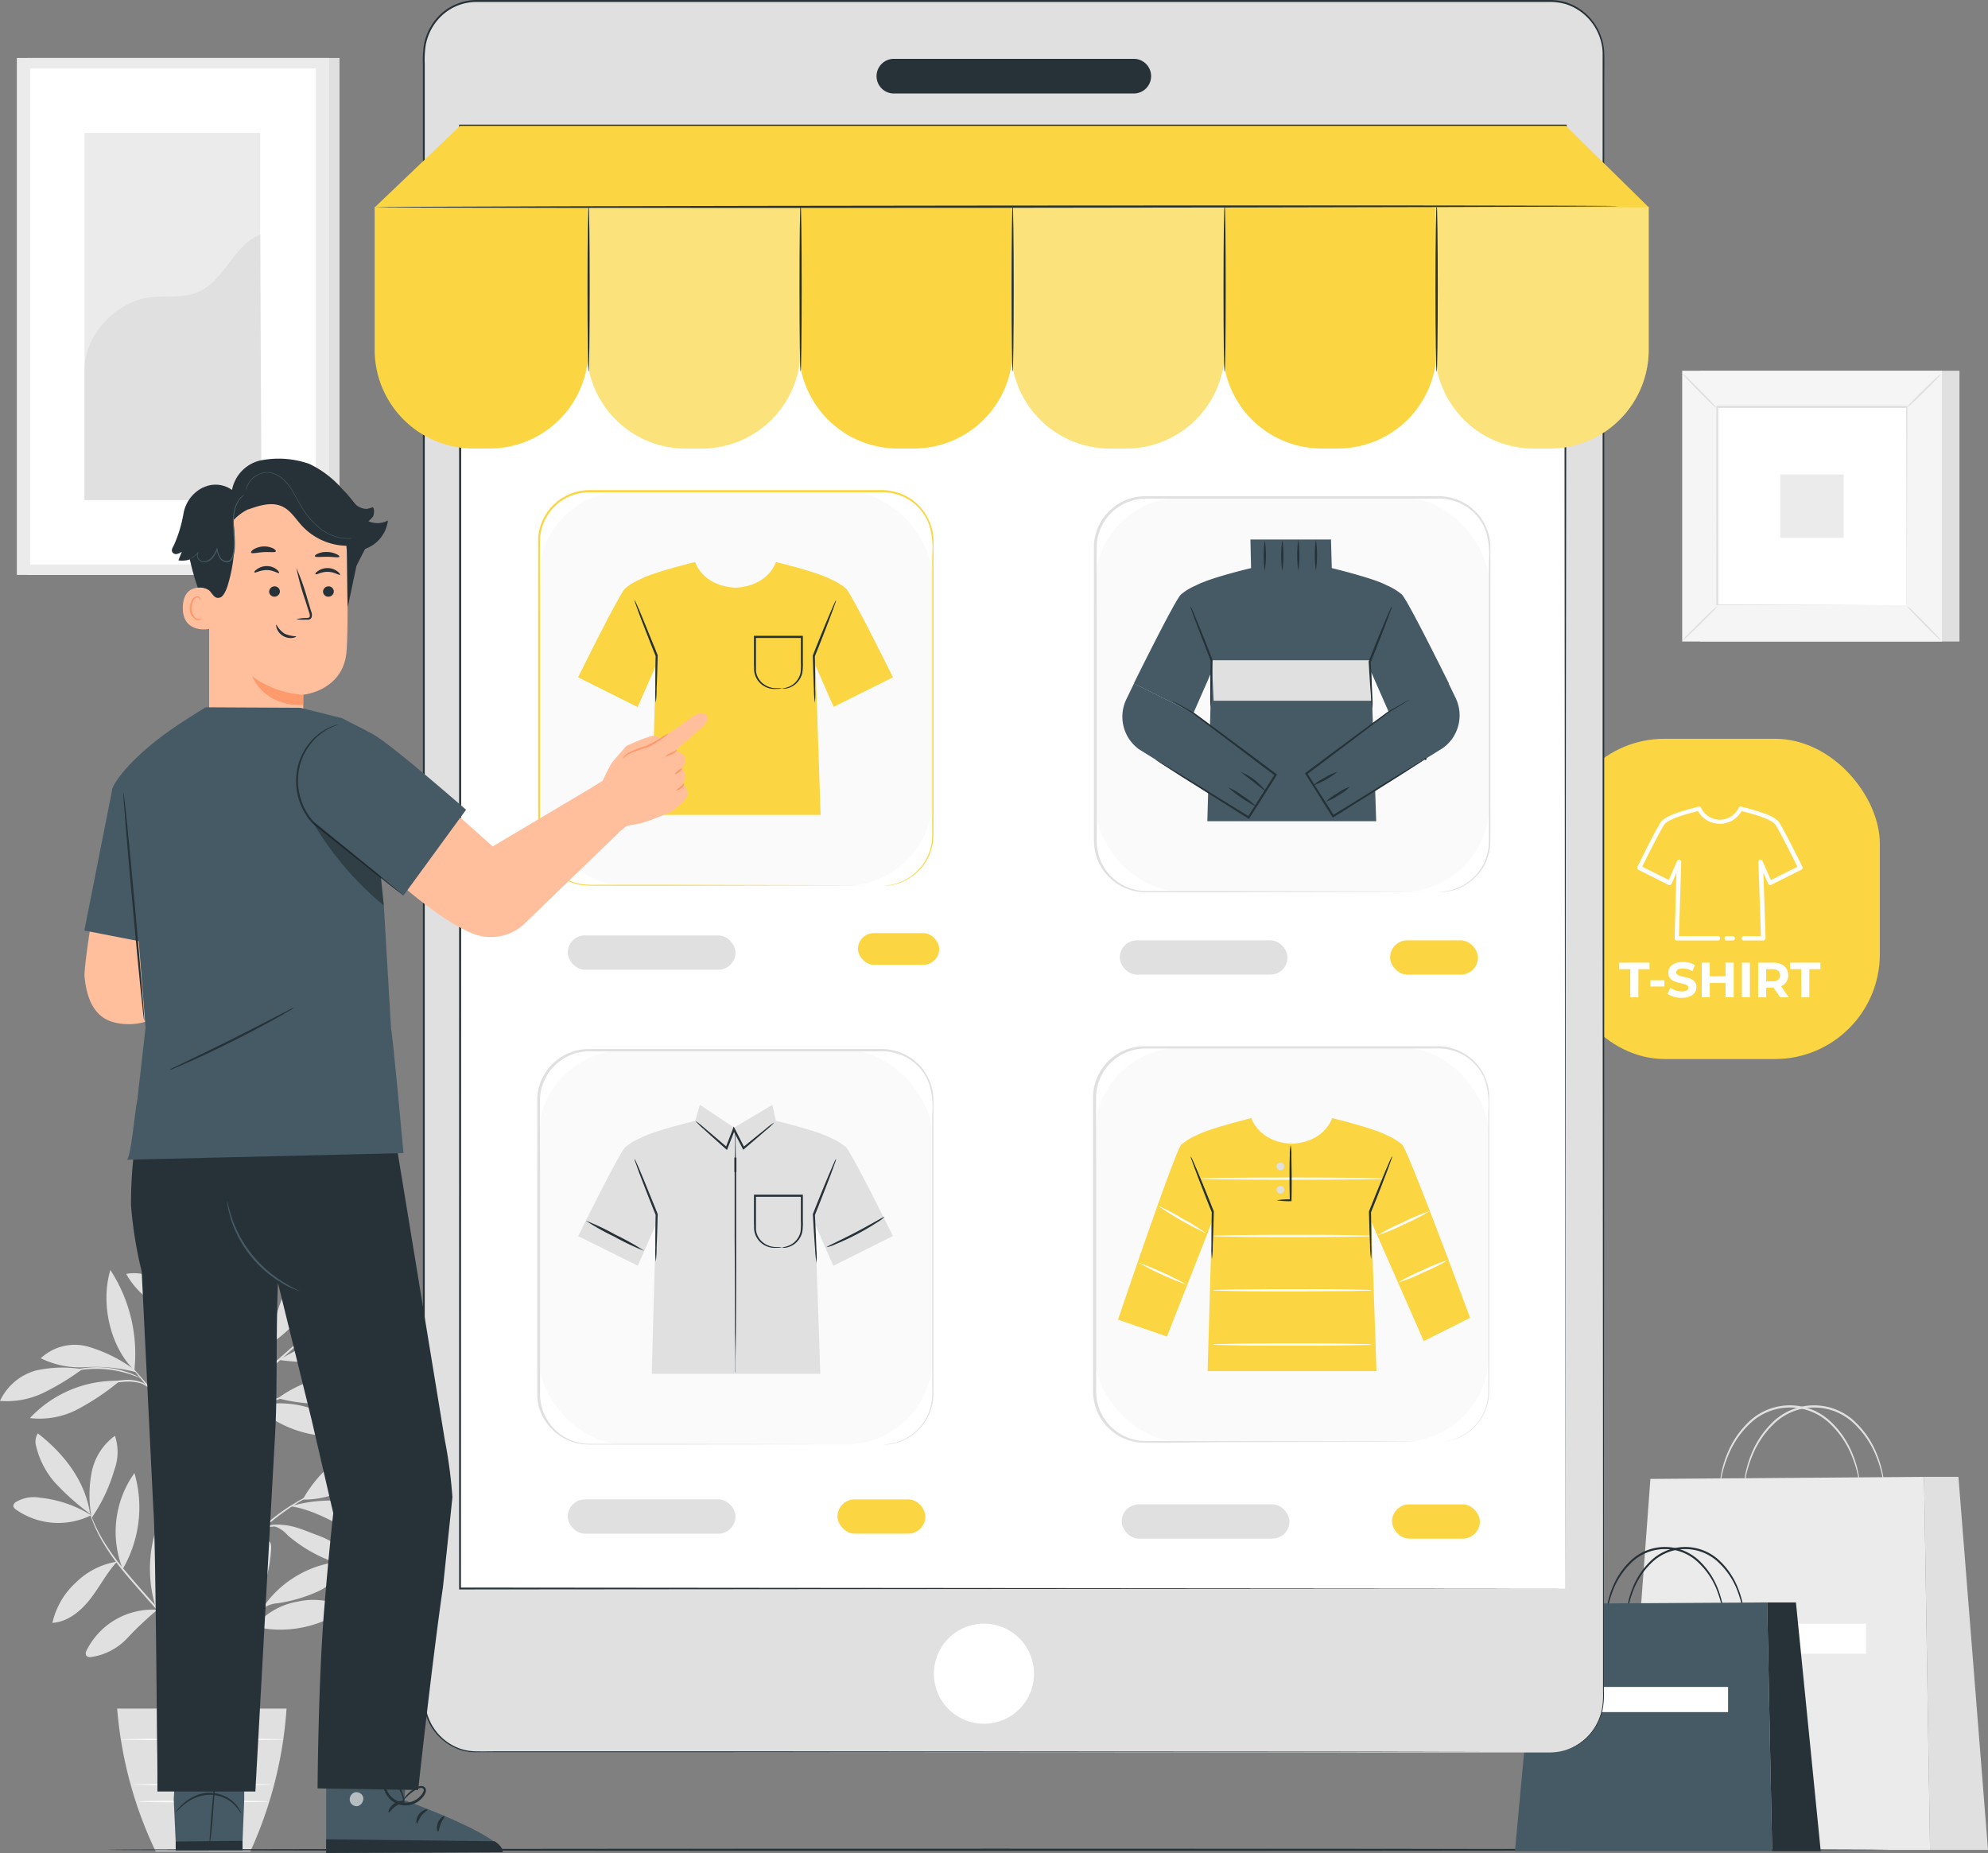 <?xml version="1.0" encoding="UTF-8"?>
<svg xmlns="http://www.w3.org/2000/svg" width="265.168" height="247.138" viewBox="0 0 265.168 247.138">
  <rect x="0" y="0" width="265.168" height="247.138" fill="#808080" stroke="none"/>
  <g id="Niche_service_marketplace-pana_1_" data-name="Niche service marketplace-pana (1)" transform="translate(-19.47 -44.81)">
    <g id="freepik--background-complete--inject-27" transform="translate(19.47 52.543)">
      <path id="Path_48258" data-name="Path 48258" d="M32.972,393.01a16.01,16.01,0,0,0-6.844-2.356,4.719,4.719,0,0,0-3.24.578.641.641,0,0,0-.329.577.716.716,0,0,0,.312.4,9.818,9.818,0,0,0,10.1.762" transform="translate(-20.775 -198.635)" fill="#e0e0e0"></path>
      <path id="Path_48259" data-name="Path 48259" d="M34.955,386.578a33.4,33.4,0,0,1-4.424-3.892,11.2,11.2,0,0,1-2.772-5.123,2.079,2.079,0,0,1,.219-1.733c3.523,2.749,6.295,6.312,6.976,10.73" transform="translate(-22.931 -192.393)" fill="#e0e0e0"></path>
      <path id="Path_48260" data-name="Path 48260" d="M40.363,386.978a15.934,15.934,0,0,1,.081-5.8,7.883,7.883,0,0,1,3.09-4.793,6.844,6.844,0,0,1-.081,4.551,22.194,22.194,0,0,1-3.067,6.457" transform="translate(-28.201 -192.625)" fill="#e0e0e0"></path>
      <path id="Path_48261" data-name="Path 48261" d="M40.2,405.45a10.083,10.083,0,0,0-5.486,2.778,10.343,10.343,0,0,0-3.142,5.388c2.056-.127,3.8-1.577,5.065-3.205s2.143-3.413,3.534-4.932" transform="translate(-24.582 -204.907)" fill="#e0e0e0"></path>
      <path id="Path_48262" data-name="Path 48262" d="M47.121,397.8A13.514,13.514,0,0,1,48.686,385a16.334,16.334,0,0,1-1.565,12.8" transform="translate(-30.754 -196.267)" fill="#e0e0e0"></path>
      <path id="Path_48263" data-name="Path 48263" d="M48.765,416.557a9.818,9.818,0,0,0-9.362,5.388.722.722,0,0,0-.058.733.7.7,0,0,0,.618.185,8.2,8.2,0,0,0,4.828-2.495,44.264,44.264,0,0,1,4.043-3.817" transform="translate(-27.836 -209.592)" fill="#e0e0e0"></path>
      <path id="Path_48264" data-name="Path 48264" d="M54.886,406.575a17.4,17.4,0,0,1-.173-9.737,4.747,4.747,0,0,1,2.079-3.165.416.416,0,0,1,.318-.052.4.4,0,0,1,.2.231,5.839,5.839,0,0,1,.485,2.8,17.292,17.292,0,0,1-.433,2.824,15.535,15.535,0,0,1-1.507,5.076,10.484,10.484,0,0,0-.578,1.12c-.179.375-.179.508-.347.809" transform="translate(-34.101 -199.905)" fill="#e0e0e0"></path>
      <path id="Path_48265" data-name="Path 48265" d="M76.15,411.323a12.538,12.538,0,0,1,2.2-10.32c.156-.208.37-.427.624-.4.4.04.5.578.479.959a18.562,18.562,0,0,1-3.3,9.766" transform="translate(-43.284 -202.856)" fill="#e0e0e0"></path>
      <path id="Path_48266" data-name="Path 48266" d="M78.27,417.85a14.975,14.975,0,0,0,12.318-2.506,9.945,9.945,0,0,0-6.67-.814,9.507,9.507,0,0,0-5.648,3.321" transform="translate(-44.312 -208.638)" fill="#e0e0e0"></path>
      <path id="Path_48267" data-name="Path 48267" d="M79.86,411.808a14.242,14.242,0,0,1,11.181-6.468,6.867,6.867,0,0,1-3.656,4.043,20.216,20.216,0,0,1-5.371,1.571,3.775,3.775,0,0,0-2.154.855" transform="translate(-44.984 -204.86)" fill="#e0e0e0"></path>
      <path id="Path_48268" data-name="Path 48268" d="M75.606,387.959a32.428,32.428,0,0,0,1.426-6.549,10.921,10.921,0,0,0-1.3-6.48,14.253,14.253,0,0,0-.191,13.254" transform="translate(-42.509 -192.013)" fill="#e0e0e0"></path>
      <path id="Path_48269" data-name="Path 48269" d="M89.39,384.684a17.5,17.5,0,0,1,12.919-8.784c-2.016,5.019-7.508,8.894-12.919,8.784" transform="translate(-49.01 -192.422)" fill="#e0e0e0"></path>
      <path id="Path_48270" data-name="Path 48270" d="M86.64,392.12c3.771.578,6.988,2.986,10.517,4.447a4.62,4.62,0,0,0,2.374.456,2.056,2.056,0,0,0,1.79-1.444,2.085,2.085,0,0,0-.624-1.848,5.018,5.018,0,0,0-1.733-1.045,19.184,19.184,0,0,0-12.007-.67" transform="translate(-47.848 -198.958)" fill="#e0e0e0"></path>
      <path id="Path_48271" data-name="Path 48271" d="M82.86,397.125a4.371,4.371,0,0,1,1.819,1.265,19.716,19.716,0,0,0,7.976,4.095c.306.075.7.1.855-.168s-.035-.531-.2-.751a11.071,11.071,0,0,0-4.817-3.269c-1.842-.681-3.465-1.507-5.631-1.334" transform="translate(-46.251 -201.311)" fill="#e0e0e0"></path>
      <path id="Path_48272" data-name="Path 48272" d="M78.577,369.272a15.09,15.09,0,0,0,11.55,3.939.791.791,0,0,0,.531-.191c.289-.312-.058-.8-.4-1.068a13.327,13.327,0,0,0-11.7-2.68" transform="translate(-44.434 -189.45)" fill="#e0e0e0"></path>
      <path id="Path_48273" data-name="Path 48273" d="M83.65,365.426a16.136,16.136,0,0,1,14.438-2.379,11.487,11.487,0,0,1-6.878,3.02,21.686,21.686,0,0,1-7.56-.641" transform="translate(-46.585 -186.673)" fill="#e0e0e0"></path>
      <path id="Path_48274" data-name="Path 48274" d="M80.213,347.53c-.335-3.4-.121-6.076-.352-9.489a.735.735,0,0,0-.335-.7c-.352-.133-.653.3-.768.664a10.875,10.875,0,0,0,1.45,9.448" transform="translate(-44.309 -176.122)" fill="#e0e0e0"></path>
      <path id="Path_48275" data-name="Path 48275" d="M81.21,347.847a19.815,19.815,0,0,0,5.654-5.469,7.436,7.436,0,0,0,1.8-5.2,5.348,5.348,0,0,0-4.043,2.016,11.307,11.307,0,0,0-2.073,4.158c-.45,1.5-.762,3.032-1.294,4.5" transform="translate(-45.554 -176.064)" fill="#e0e0e0"></path>
      <path id="Path_48276" data-name="Path 48276" d="M90.742,346.781a45.226,45.226,0,0,0,13.86-8.16,7.086,7.086,0,0,0-5.2.4,16.384,16.384,0,0,0-8.715,7.727" transform="translate(-49.559 -176.528)" fill="#e0e0e0"></path>
      <path id="Path_48277" data-name="Path 48277" d="M83.9,355.95a28.093,28.093,0,0,0,7.687.035,32.446,32.446,0,0,0,7.179-2.385.837.837,0,0,0,.485-.37.578.578,0,0,0-.173-.612,1.536,1.536,0,0,0-.612-.289,13.283,13.283,0,0,0-7.756.468A35.863,35.863,0,0,0,83.9,355.95" transform="translate(-46.69 -182.308)" fill="#e0e0e0"></path>
      <path id="Path_48278" data-name="Path 48278" d="M57.7,361.546a13.618,13.618,0,0,1-.127-11.256,8.607,8.607,0,0,1,1,5.6c-.191,1.923-.78,3.9-.82,5.833" transform="translate(-35.081 -181.603)" fill="#e0e0e0"></path>
      <path id="Path_48279" data-name="Path 48279" d="M38.046,363.689a15.7,15.7,0,0,0-11.666,4.972,10.9,10.9,0,0,0,6.387-1.184,32.917,32.917,0,0,0,5.475-3.667" transform="translate(-22.389 -187.263)" fill="#e0e0e0"></path>
      <path id="Path_48280" data-name="Path 48280" d="M30.443,360.851a16.333,16.333,0,0,0-6.226.191,7.508,7.508,0,0,0-4.747,4.043,11.262,11.262,0,0,0,5.839-1.1,33.5,33.5,0,0,0,5.134-3.13" transform="translate(-19.47 -185.978)" fill="#e0e0e0"></path>
      <path id="Path_48281" data-name="Path 48281" d="M41.359,358.717a19.607,19.607,0,0,0-6.116-3.055A6.619,6.619,0,0,0,28.89,357.2a11.829,11.829,0,0,0,6.087,1.184,21.631,21.631,0,0,1,6.636.676" transform="translate(-23.45 -183.781)" fill="#e0e0e0"></path>
      <path id="Path_48282" data-name="Path 48282" d="M47.778,351.487c-3.28-3.217-4.522-8.992-3.2-13.387a20.433,20.433,0,0,1,3.2,13.387" transform="translate(-29.858 -176.453)" fill="#e0e0e0"></path>
      <path id="Path_48283" data-name="Path 48283" d="M66.09,337.785c.618-1.432,1.051-2.94,1.606-4.4a12.63,12.63,0,0,1,2.31-4.043,6.029,6.029,0,0,1,4.043-2.1,16.326,16.326,0,0,1-7.872,10.586" transform="translate(-39.166 -171.864)" fill="#e0e0e0"></path>
      <path id="Path_48284" data-name="Path 48284" d="M57.072,344.585a21.05,21.05,0,0,0-3.592-4.366,5.989,5.989,0,0,0-4.88-1.288,11.377,11.377,0,0,0,8.472,5.648" transform="translate(-31.777 -176.764)" fill="#e0e0e0"></path>
      <path id="Path_48285" data-name="Path 48285" d="M62.547,337.987a24.378,24.378,0,0,1-1.617-5.232,8.178,8.178,0,0,1,.82-5.325c1.8,3.4,2.379,7.046.889,10.592" transform="translate(-36.929 -171.945)" fill="#e0e0e0"></path>
      <path id="Path_48286" data-name="Path 48286" d="M66.12,322.17c1.016-3.367,4.1-5.844,7.433-6.982a2.731,2.731,0,0,1,1.3-.2,1.155,1.155,0,0,1,.964.8c.121.578-.352,1.092-.8,1.473a25.254,25.254,0,0,1-8.9,4.909" transform="translate(-39.179 -166.685)" fill="#e0e0e0"></path>
      <path id="Path_48287" data-name="Path 48287" d="M66.138,314.379a24.129,24.129,0,0,1,.97-6.434,8.155,8.155,0,0,1,4.043-4.886c.341,2.195-.629,4.378-1.8,6.26s-2.576,3.673-3.275,5.775" transform="translate(-39.162 -161.649)" fill="#e0e0e0"></path>
      <path id="Path_48288" data-name="Path 48288" d="M61.473,316.61c-.843-2.454-.93-5.573-2.4-7.71-1.022-1.5-2.668-2.512-3.558-4.1a6.254,6.254,0,0,0,.208,4.655,13.554,13.554,0,0,0,2.72,3.892c1.086,1.155,2.021,2.033,3.032,3.263" transform="translate(-34.549 -162.384)" fill="#e0e0e0"></path>
      <path id="Path_48289" data-name="Path 48289" d="M66.027,396.93c-.069,0-.121-16.378-.127-36.58s.046-36.58.11-36.58.121,16.373.127,36.58S66.09,396.93,66.027,396.93Z" transform="translate(-39.085 -170.398)" fill="#e0e0e0"></path>
      <path id="Path_48290" data-name="Path 48290" d="M80.411,365.5a4.512,4.512,0,0,1-.618.231l-1.692.578c-1.432.485-3.39,1.19-5.521,2.062a20.782,20.782,0,0,0-5.232,2.622,3.875,3.875,0,0,0-1.051,1.392c-.162.381-.191.618-.214.612s0-.058,0-.168a2.391,2.391,0,0,1,.121-.479,3.725,3.725,0,0,1,1.028-1.484A9.111,9.111,0,0,1,69.5,369.45c.907-.422,1.912-.866,2.98-1.305,2.137-.872,4.118-1.559,5.561-2,.722-.225,1.311-.393,1.733-.5a3.343,3.343,0,0,1,.641-.139Z" transform="translate(-39.159 -188.029)" fill="#e0e0e0"></path>
      <path id="Path_48291" data-name="Path 48291" d="M85.9,345.54a.923.923,0,0,1-.173.185l-.526.5L83.246,348l-6.52,5.816c-2.547,2.27-4.753,4.435-6.278,6.07-.768.814-1.369,1.49-1.779,1.964l-.474.543a1,1,0,0,1-.2.162.925.925,0,0,1,.139-.214c.1-.127.248-.323.445-.577.387-.491.97-1.19,1.733-2.021a83.415,83.415,0,0,1,6.249-6.133c2.558-2.264,4.886-4.3,6.578-5.775.826-.716,1.507-1.3,2.01-1.733l.578-.462A1.034,1.034,0,0,1,85.9,345.54Z" transform="translate(-39.973 -179.596)" fill="#e0e0e0"></path>
      <path id="Path_48292" data-name="Path 48292" d="M78.336,359.721c-.064-.035.468-1.265,1-2.818s.785-2.888.855-2.853a9.448,9.448,0,0,1-.629,2.928,18.631,18.631,0,0,1-.791,1.969A3.264,3.264,0,0,1,78.336,359.721Z" transform="translate(-44.338 -183.191)" fill="#e0e0e0"></path>
      <path id="Path_48293" data-name="Path 48293" d="M59.2,372.259a2.888,2.888,0,0,1-.393-.456l-1-1.276c-.843-1.1-2.016-2.6-3.321-4.25s-2.518-3.136-3.39-4.2L50.062,360.8a2.581,2.581,0,0,1-.352-.485,3.085,3.085,0,0,1,.422.427c.266.283.635.7,1.086,1.224.907,1.045,2.131,2.512,3.465,4.164s2.46,3.176,3.269,4.3c.41.578.728,1.016.947,1.34A2.4,2.4,0,0,1,59.2,372.259Z" transform="translate(-32.246 -185.836)" fill="#e0e0e0"></path>
      <path id="Path_48294" data-name="Path 48294" d="M59.522,370.425a5.66,5.66,0,0,1-1.317-2.46,6.976,6.976,0,0,1-.295-2.478h.1c-.046.191-.081.289-.1.289s0-.11,0-.306h.1a10.973,10.973,0,0,0,.422,2.414A17.752,17.752,0,0,0,59.522,370.425Z" transform="translate(-35.705 -188.016)" fill="#e0e0e0"></path>
      <path id="Path_48295" data-name="Path 48295" d="M48.506,364.483a4.28,4.28,0,0,0-.918-.531,6.146,6.146,0,0,0-2.547-.2,15.6,15.6,0,0,0-2.564.41,7.356,7.356,0,0,1-1.057.254A3.7,3.7,0,0,1,42.431,364a11.683,11.683,0,0,1,2.593-.485,5.487,5.487,0,0,1,2.628.283,1.583,1.583,0,0,1,.855.687Z" transform="translate(-28.743 -187.168)" fill="#e0e0e0"></path>
      <path id="Path_48296" data-name="Path 48296" d="M44.725,362.011c0,.035-.531-.214-1.4-.514a14.836,14.836,0,0,0-3.494-.693,14.651,14.651,0,0,0-3.581.185c-.907.162-1.455.329-1.467.295a1.155,1.155,0,0,1,.375-.162,8.491,8.491,0,0,1,1.063-.3,12.6,12.6,0,0,1,7.173.549,8.611,8.611,0,0,1,1,.456A1.642,1.642,0,0,1,44.725,362.011Z" transform="translate(-25.938 -185.931)" fill="#e0e0e0"></path>
      <path id="Path_48297" data-name="Path 48297" d="M64.755,348.794a28.811,28.811,0,0,1-1.028-3.563,29.379,29.379,0,0,1-.8-3.621,28.438,28.438,0,0,1,1.028,3.563A29.136,29.136,0,0,1,64.755,348.794Z" transform="translate(-37.831 -177.935)" fill="#e0e0e0"></path>
      <path id="Path_48298" data-name="Path 48298" d="M64.134,351.219a16.634,16.634,0,0,0-1.155-2.137,9.728,9.728,0,0,0-1.669-1.733,1.594,1.594,0,0,1,.641.335,5.2,5.2,0,0,1,1.224,1.259,4.735,4.735,0,0,1,.959,2.275Z" transform="translate(-37.147 -180.36)" fill="#e0e0e0"></path>
      <path id="Path_48299" data-name="Path 48299" d="M55.161,417.844c-.029,0-.075-.393-.26-1.091a15.592,15.592,0,0,0-1.1-2.836,39,39,0,0,0-5.8-8.178c-1.294-1.484-2.553-2.888-3.621-4.216a30.606,30.606,0,0,1-2.57-3.737,17.966,17.966,0,0,1-1.305-2.772c-.121-.341-.208-.612-.254-.791a1.731,1.731,0,0,1-.069-.283s.139.37.41,1.039a20.657,20.657,0,0,0,1.363,2.72,31.509,31.509,0,0,0,2.616,3.685c1.074,1.323,2.31,2.714,3.633,4.2a37.181,37.181,0,0,1,5.775,8.264A14.064,14.064,0,0,1,55,416.735c.081.358.127.635.15.826a1.531,1.531,0,0,1,.006.283Z" transform="translate(-28.22 -200.044)" fill="#e0e0e0"></path>
      <path id="Path_48300" data-name="Path 48300" d="M79.068,410a5.666,5.666,0,0,1-.676.381,15.586,15.586,0,0,0-1.733,1.155,20.255,20.255,0,0,0-2.31,2.108c-.814.855-1.646,1.848-2.5,2.888-1.733,2.137-3.3,4.043-4.251,5.538-.485.751-.837,1.38-1.068,1.825a6.415,6.415,0,0,1-.37.681.5.5,0,0,1,.064-.2c.064-.127.115-.3.225-.526a16.749,16.749,0,0,1,1.011-1.877,61.893,61.893,0,0,1,4.2-5.6c.855-1.068,1.7-2.062,2.524-2.916a19.091,19.091,0,0,1,2.368-2.091,12.173,12.173,0,0,1,1.813-1.109c.225-.11.41-.179.531-.231A.809.809,0,0,1,79.068,410Z" transform="translate(-39.196 -206.829)" fill="#e0e0e0"></path>
      <path id="Path_48301" data-name="Path 48301" d="M82.46,418.229a10.494,10.494,0,0,1-1.432.208,18.711,18.711,0,0,0-3.4.67,10.164,10.164,0,0,0-3.044,1.594c-.7.543-1.034.993-1.068.964a1.155,1.155,0,0,1,.214-.329,5.509,5.509,0,0,1,.745-.762,9.241,9.241,0,0,1,3.078-1.692,15.594,15.594,0,0,1,3.465-.612A8.179,8.179,0,0,1,82.46,418.229Z" transform="translate(-42.305 -210.299)" fill="#e0e0e0"></path>
      <path id="Path_48302" data-name="Path 48302" d="M74.2,419.741c-.075-.04.578-1.028,1.068-2.356s.578-2.512.664-2.495a2,2,0,0,1,0,.768,8,8,0,0,1-.416,1.808,8.519,8.519,0,0,1-.855,1.663A2.357,2.357,0,0,1,74.2,419.741Z" transform="translate(-42.588 -208.895)" fill="#e0e0e0"></path>
      <path id="Path_48303" data-name="Path 48303" d="M83.246,388a1.646,1.646,0,0,1-.225.121l-.676.306c-.295.127-.653.289-1.057.5s-.878.422-1.369.716l-.78.445c-.271.156-.537.341-.826.52-.578.352-1.155.78-1.767,1.219a33.653,33.653,0,0,0-3.7,3.251,33.016,33.016,0,0,0-3.119,3.806c-.422.629-.832,1.219-1.155,1.808-.167.289-.341.578-.491.843l-.416.8c-.277.5-.479.976-.67,1.392s-.352.774-.468,1.068l-.283.687a.954.954,0,0,1-.11.231.714.714,0,0,1,.069-.248c.069-.162.139-.416.237-.7s.243-.676.427-1.092.375-.907.647-1.415l.4-.809c.144-.283.318-.578.485-.855.323-.578.733-1.2,1.155-1.836a31.693,31.693,0,0,1,3.119-3.829,32.273,32.273,0,0,1,3.731-3.257c.624-.439,1.213-.866,1.8-1.207.289-.179.578-.358.837-.514l.791-.433c.5-.289.982-.491,1.392-.693a10.935,10.935,0,0,1,1.08-.462L83,388.1Z" transform="translate(-39.187 -197.534)" fill="#e0e0e0"></path>
      <path id="Path_48304" data-name="Path 48304" d="M78,398.629a1.6,1.6,0,0,1,.578-.837,3.558,3.558,0,0,1,2.27-.872,6.248,6.248,0,0,1,2.385.468,3.368,3.368,0,0,1,.907.439,5.935,5.935,0,0,1-.941-.283,7.248,7.248,0,0,0-2.31-.387,3.7,3.7,0,0,0-2.166.762,6.779,6.779,0,0,0-.722.71Z" transform="translate(-44.198 -201.303)" fill="#e0e0e0"></path>
      <path id="Path_48305" data-name="Path 48305" d="M75.39,399.488a8.444,8.444,0,0,0,.647-2.085,8.732,8.732,0,0,0-.144-2.183,1.449,1.449,0,0,1,.266.606,4.308,4.308,0,0,1,.11,1.605,4.262,4.262,0,0,1-.479,1.536C75.592,399.32,75.413,399.505,75.39,399.488Z" transform="translate(-43.095 -200.585)" fill="#e0e0e0"></path>
      <path id="Path_48306" data-name="Path 48306" d="M46.53,439.39a54.2,54.2,0,0,0,5.14,19.058H64.289a54.581,54.581,0,0,0,4.834-19.058Z" transform="translate(-30.902 -219.246)" fill="#e0e0e0"></path>
      <path id="Path_48307" data-name="Path 48307" d="M68.544,456.841c0,.064-4.158.116-9.281.116S50,456.882,50,456.841s4.152-.121,9.275-.121S68.544,456.778,68.544,456.841Z" transform="translate(-32.368 -226.567)" fill="#fafafa"></path>
      <path id="Path_48308" data-name="Path 48308" d="M68.895,460.766c0,.069-3.892.121-8.7.121s-8.7-.035-8.7-.121,3.892-.116,8.7-.116S68.895,460.7,68.895,460.766Z" transform="translate(-33.002 -228.228)" fill="#fafafa"></path>
      <path id="Path_48309" data-name="Path 48309" d="M55.7,446.51a34.854,34.854,0,0,1,0,5.81A36.587,36.587,0,0,1,55.7,446.51Z" transform="translate(-34.726 -222.254)" fill="#fafafa"></path>
      <path id="Path_48310" data-name="Path 48310" d="M67.4,446.51a39.268,39.268,0,0,1,0,6.018,37.385,37.385,0,0,1,0-6.018Z" transform="translate(-39.669 -222.254)" fill="#fafafa"></path>
      <path id="Path_48311" data-name="Path 48311" d="M78.386,446.42a38.908,38.908,0,0,1,0,6.139A40.842,40.842,0,0,1,78.386,446.42Z" transform="translate(-44.312 -222.216)" fill="#fafafa"></path>
      <path id="Path_48312" data-name="Path 48312" d="M69.081,446.421c0,.063-4.868.115-10.88.115s-10.88-.052-10.88-.115,4.874-.121,10.88-.121S69.081,446.352,69.081,446.421Z" transform="translate(-31.236 -222.165)" fill="#fafafa"></path>
      <path id="Path_48313" data-name="Path 48313" d="M435.37,380.327c-.029,0-.058-.439-.214-1.213a15.019,15.019,0,0,0-.964-3.188,12.127,12.127,0,0,0-2.755-4.043,7.7,7.7,0,0,0-10.811-.035,12.042,12.042,0,0,0-2.772,4.043,14.8,14.8,0,0,0-.982,3.182c-.156.774-.185,1.213-.219,1.207a1.323,1.323,0,0,1,0-.318,7.217,7.217,0,0,1,.1-.907,13.8,13.8,0,0,1,.9-3.246,12.081,12.081,0,0,1,2.778-4.152,7.906,7.906,0,0,1,11.187.04,11.949,11.949,0,0,1,2.761,4.158,13.507,13.507,0,0,1,.889,3.251,8.543,8.543,0,0,1,.1.907A1.185,1.185,0,0,1,435.37,380.327Z" transform="translate(-187.268 -189.66)" fill="#e0e0e0"></path>
      <path id="Path_48314" data-name="Path 48314" d="M440.968,380.327c-.029,0-.064-.439-.214-1.213a15.016,15.016,0,0,0-.964-3.188,12.173,12.173,0,0,0-2.761-4.043,7.7,7.7,0,0,0-10.811-.035,12.127,12.127,0,0,0-2.772,4.043,15.062,15.062,0,0,0-.976,3.182c-.156.774-.191,1.213-.219,1.207a1.023,1.023,0,0,1,0-.318,8.526,8.526,0,0,1,.1-.907,13.524,13.524,0,0,1,.9-3.246,12.081,12.081,0,0,1,2.778-4.152,7.906,7.906,0,0,1,11.187.04,12.03,12.03,0,0,1,2.761,4.158,14.072,14.072,0,0,1,.889,3.251,8.2,8.2,0,0,1,.092.907A1.088,1.088,0,0,1,440.968,380.327Z" transform="translate(-189.632 -189.659)" fill="#e0e0e0"></path>
      <path id="Path_48315" data-name="Path 48315" d="M397.971,386.147l36.5-.277.8,49.753H394.31Z" transform="translate(-177.833 -196.634)" fill="#ebebeb"></path>
      <path id="Path_48316" data-name="Path 48316" d="M463.85,385.87h4.586l3.944,49.753h-7.733Z" transform="translate(-207.212 -196.634)" fill="#e0e0e0"></path>
      <rect id="Rectangle_11577" data-name="Rectangle 11577" width="23.898" height="4.002" transform="translate(225.007 208.825)" fill="#fff"></rect>
      <rect id="Rectangle_11578" data-name="Rectangle 11578" width="41.651" height="68.944" transform="translate(3.633 0)" fill="#e0e0e0"></rect>
      <rect id="Rectangle_11579" data-name="Rectangle 11579" width="41.651" height="68.944" transform="translate(2.247 0)" fill="#ebebeb"></rect>
      <rect id="Rectangle_11580" data-name="Rectangle 11580" width="38.105" height="66.149" transform="translate(4.02 1.398)" fill="#fff"></rect>
      <rect id="Rectangle_11581" data-name="Rectangle 11581" width="23.43" height="48.956" transform="translate(11.273 9.991)" fill="#ebebeb"></rect>
      <path id="Path_48317" data-name="Path 48317" d="M39,117.065c-.052-4.574,4.043-9.038,8.588-9.679,2.16-.3,4.453.127,6.474-.7,3.6-1.478,4.747-6.266,8.368-7.687l.167,35.39H39Z" transform="translate(-27.721 -75.437)" fill="#e0e0e0"></path>
      <rect id="Rectangle_11582" data-name="Rectangle 11582" width="34.64" height="36.112" transform="translate(226.722 41.714)" fill="#e0e0e0"></rect>
      <rect id="Rectangle_11583" data-name="Rectangle 11583" width="34.64" height="36.112" transform="translate(224.378 41.714)" fill="#f5f5f5"></rect>
      <path id="Path_48318" data-name="Path 48318" d="M442.651,166.557H408V130.41h34.651Zm-34.651,0h34.651V130.433H408Z" transform="translate(-183.617 -88.707)" fill="#e0e0e0"></path>
      <rect id="Rectangle_11584" data-name="Rectangle 11584" width="25.33" height="26.404" transform="translate(229.032 46.571)" fill="#fff"></rect>
      <path id="Path_48319" data-name="Path 48319" d="M412.67,184.86a3.963,3.963,0,0,1-.624.728c-.4.427-.97,1-1.611,1.629s-1.219,1.19-1.652,1.582a3.954,3.954,0,0,1-.733.612,4.043,4.043,0,0,1,.624-.722c.4-.427.97-1,1.611-1.634s1.224-1.19,1.657-1.588a4.071,4.071,0,0,1,.728-.606Z" transform="translate(-183.638 -111.712)" fill="#e0e0e0"></path>
      <path id="Path_48320" data-name="Path 48320" d="M459.91,184.75a3.959,3.959,0,0,1,.728.624c.427.4,1,.97,1.629,1.611s1.19,1.219,1.588,1.652a4.042,4.042,0,0,1,.606.733,4.042,4.042,0,0,1-.722-.624c-.427-.4-1-.976-1.634-1.611s-1.19-1.23-1.588-1.658A4.073,4.073,0,0,1,459.91,184.75Z" transform="translate(-205.548 -111.665)" fill="#e0e0e0"></path>
      <path id="Path_48321" data-name="Path 48321" d="M459.79,135.692a4.273,4.273,0,0,1,.624-.728c.4-.427.976-1,1.611-1.634s1.224-1.184,1.652-1.582a3.752,3.752,0,0,1,.733-.578,4.082,4.082,0,0,1-.618.722c-.4.427-.976,1-1.617,1.634s-1.224,1.19-1.657,1.588a4.068,4.068,0,0,1-.728.578Z" transform="translate(-205.497 -89.028)" fill="#e0e0e0"></path>
      <path id="Path_48322" data-name="Path 48322" d="M412.6,135.69a3.962,3.962,0,0,1-.728-.624c-.422-.4-1-.976-1.629-1.611s-1.19-1.224-1.582-1.652a3.955,3.955,0,0,1-.612-.733,3.851,3.851,0,0,1,.722.618c.427.4,1.011.976,1.634,1.617s1.2,1.224,1.588,1.657A4.071,4.071,0,0,1,412.6,135.69Z" transform="translate(-183.638 -88.986)" fill="#e0e0e0"></path>
      <path id="Path_48323" data-name="Path 48323" d="M441.239,165.095a1.026,1.026,0,0,1,0-.127v-7.173c0-4.62,0-11.215-.052-19.1l.1.1H416.03l.115-.11v26.4l-.1-.092,18.29.046,5.14.029h-5.151l-18.354.046h-.092V138.5h25.48v.1c0,7.912-.04,14.519-.052,19.162v7.121A.711.711,0,0,1,441.239,165.095Z" transform="translate(-186.946 -92.125)" fill="#e0e0e0"></path>
      <rect id="Rectangle_11585" data-name="Rectangle 11585" width="8.449" height="8.449" transform="translate(237.47 55.546)" fill="#ebebeb"></rect>
    </g>
    <g id="freepik--Floor--inject-27" transform="translate(33.804 291.37)">
      <path id="Path_48324" data-name="Path 48324" d="M281.881,471.89c0,.081-53.189.15-118.79.15s-118.8-.058-118.8-.15,53.178-.15,118.8-.15S281.881,471.821,281.881,471.89Z" transform="translate(-44.29 -471.74)" fill="#263238"></path>
    </g>
    <g id="freepik--Icon--inject-27" transform="translate(227.498 143.34)">
      <rect id="Rectangle_11586" data-name="Rectangle 11586" width="42.713" height="42.713" rx="13.99" transform="translate(0 0)" fill="#fbd642"></rect>
      <path id="Path_48325" data-name="Path 48325" d="M414.4,248.942H411.82a.289.289,0,0,1,0-.578H414.1l-.335-9.893a.283.283,0,0,1,.219-.289.277.277,0,0,1,.323.162l1.12,2.541,3.54-1.773c-1.305-2.639-2.778-5.481-3.026-5.735a3.805,3.805,0,0,0-.936-.578,5.918,5.918,0,0,0-.618-.266c-.959-.352-2.31-.71-2.859-.849a3.354,3.354,0,0,1-5.833,0c-.537.139-1.888.491-2.812.832h0a5.039,5.039,0,0,0-.641.271,3.806,3.806,0,0,0-.947.578c-.254.254-1.733,3.1-3.032,5.735l3.546,1.773,1.115-2.541a.289.289,0,0,1,.323-.162.3.3,0,0,1,.225.289l-.306,9.9h5.2a.289.289,0,0,1,0,.578h-5.492a.3.3,0,0,1-.208-.087.312.312,0,0,1-.081-.208l.243-8.726-.647,1.473a.294.294,0,0,1-.168.156.277.277,0,0,1-.225,0l-4.043-2.033a.3.3,0,0,1-.127-.387c.468-.947,2.824-5.7,3.263-6.139a4.146,4.146,0,0,1,1.092-.676,5.944,5.944,0,0,1,.664-.289c1.247-.462,3.084-.907,3.159-.924a.277.277,0,0,1,.341.2,2.771,2.771,0,0,0,4.967,0,.277.277,0,0,1,.341-.2,28.491,28.491,0,0,1,3.113.907h.035a6.525,6.525,0,0,1,.693.3,4.147,4.147,0,0,1,1.08.67c.439.439,2.8,5.2,3.263,6.139a.289.289,0,0,1-.133.387l-4.043,2.033a.277.277,0,0,1-.225,0,.283.283,0,0,1-.162-.156l-.641-1.455.295,8.709a.266.266,0,0,1-.081.208A.3.3,0,0,1,414.4,248.942Z" transform="translate(-387.247 -222.042)" fill="#fff"></path>
      <path id="Path_48326" data-name="Path 48326" d="M418.863,261.578h-.814a.289.289,0,0,1,0-.578h.814a.289.289,0,0,1,0,.578Z" transform="translate(-395.768 -234.677)" fill="#fff"></path>
      <path id="Path_48327" data-name="Path 48327" d="M394.918,267.992H393.44v-.872h4.043v.872H396v3.754h-1.086Z" transform="translate(-385.493 -237.262)" fill="#fff"></path>
      <path id="Path_48328" data-name="Path 48328" d="M400.64,271.19h1.865v.826H400.64Z" transform="translate(-388.535 -238.982)" fill="#fff"></path>
      <path id="Path_48329" data-name="Path 48329" d="M404.62,271.23l.364-.809a2.72,2.72,0,0,0,1.525.485c.635,0,.889-.214.889-.5,0-.866-2.685-.271-2.685-1.992,0-.785.63-1.438,1.946-1.438a3.09,3.09,0,0,1,1.605.41l-.329.814a2.564,2.564,0,0,0-1.282-.364c-.635,0-.878.237-.878.526,0,.855,2.691.266,2.691,1.964,0,.774-.641,1.432-1.964,1.432A3.292,3.292,0,0,1,404.62,271.23Z" transform="translate(-390.217 -237.203)" fill="#fff"></path>
      <path id="Path_48330" data-name="Path 48330" d="M416.772,267.12v4.62h-1.091v-1.9h-2.1v1.9H412.51v-4.62h1.068v1.819h2.1V267.12Z" transform="translate(-393.55 -237.262)" fill="#fff"></path>
      <path id="Path_48331" data-name="Path 48331" d="M421.78,267.12h1.068v4.62H421.78Z" transform="translate(-397.466 -237.262)" fill="#fff"></path>
      <path id="Path_48332" data-name="Path 48332" d="M428.475,271.75l-.889-1.294H426.6v1.294H425.53v-4.62h2c1.236,0,2.01.641,2.01,1.675a1.507,1.507,0,0,1-.953,1.461l1.04,1.49Zm-1-3.754H426.6v1.611h.872c.653,0,.982-.306.982-.809S428.112,268,427.476,268Z" transform="translate(-399.051 -237.267)" fill="#fff"></path>
      <path id="Path_48333" data-name="Path 48333" d="M434.4,267.992H432.92v-.872h4.043v.872h-1.478v3.754H434.41Z" transform="translate(-402.173 -237.262)" fill="#fff"></path>
    </g>
    <g id="freepik--Bag--inject-27" transform="translate(221.538 251.133)">
      <path id="Path_48334" data-name="Path 48334" d="M406.11,411.269a16.411,16.411,0,0,0-1-3.679,10.107,10.107,0,0,0-2.31-3.373,6.416,6.416,0,0,0-9.021-.035,10.048,10.048,0,0,0-2.31,3.367,16.3,16.3,0,0,0-1.022,3.673.78.78,0,0,1,0-.266,6.351,6.351,0,0,1,.081-.762,11.276,11.276,0,0,1,.745-2.726,10.1,10.1,0,0,1,2.31-3.465,6.641,6.641,0,0,1,9.4.029,10.229,10.229,0,0,1,2.31,3.494,11.431,11.431,0,0,1,.733,2.726,6.2,6.2,0,0,1,.075.762A.809.809,0,0,1,406.11,411.269Z" transform="translate(-378.262 -402.068)" fill="#263238"></path>
      <path id="Path_48335" data-name="Path 48335" d="M410.8,411.269a16.406,16.406,0,0,0-1-3.679,10.109,10.109,0,0,0-2.31-3.373,6.416,6.416,0,0,0-9.021-.035,10.158,10.158,0,0,0-2.31,3.367,16.438,16.438,0,0,0-1.016,3.673.779.779,0,0,1,0-.266,7.489,7.489,0,0,1,.075-.762,11.623,11.623,0,0,1,.751-2.726,10.1,10.1,0,0,1,2.31-3.465,6.641,6.641,0,0,1,9.4.029,10.118,10.118,0,0,1,2.31,3.494,11.493,11.493,0,0,1,.739,2.726,6.21,6.21,0,0,1,.075.762A.807.807,0,0,1,410.8,411.269Z" transform="translate(-380.247 -402.068)" fill="#263238"></path>
      <path id="Path_48336" data-name="Path 48336" d="M372.427,415.055l30.58-.185.664,33.19H369.36Z" transform="translate(-369.36 -407.477)" fill="#455a64"></path>
      <path id="Path_48337" data-name="Path 48337" d="M427.62,414.87h3.835l3.309,33.19h-6.48Z" transform="translate(-393.974 -407.477)" fill="#263238"></path>
      <rect id="Rectangle_11587" data-name="Rectangle 11587" width="20.017" height="3.355" transform="translate(8.414 18.666)" fill="#fff"></rect>
    </g>
    <g id="freepik--Device--inject-27" transform="translate(69.443 44.81)">
      <path id="Path_48338" data-name="Path 48338" d="M267.629,278.618H124.312a7.144,7.144,0,0,1-7.023-7.265V52.277A7.15,7.15,0,0,1,124.312,45H267.635a7.15,7.15,0,0,1,7.023,7.277V271.353a7.15,7.15,0,0,1-7.028,7.265Z" transform="translate(-110.769 -44.89)" fill="#e0e0e0"></path>
      <path id="Path_48339" data-name="Path 48339" d="M267.558,278.538l.5-.035a4.04,4.04,0,0,0,.612-.075,6.142,6.142,0,0,0,.843-.191,6.988,6.988,0,0,0,2.16-1.109,7.121,7.121,0,0,0,2.12-2.581,7.4,7.4,0,0,0,.629-1.917,11.786,11.786,0,0,0,.121-2.247q0-2.374,0-5.2V252.243c0-19.474-.029-47.657-.052-82.475v-118a6.786,6.786,0,0,0-.416-2.056A7.086,7.086,0,0,0,269.7,45.4a7.392,7.392,0,0,0-2.1-.329H124.258a6.786,6.786,0,0,0-4.453,1.686,7.19,7.19,0,0,0-2.31,4.158,13.694,13.694,0,0,0-.116,2.443v217.88a7.583,7.583,0,0,0,.86,3.465,7.028,7.028,0,0,0,4.008,3.378,6.929,6.929,0,0,0,1.733.3c1.19.035,2.391,0,3.575,0h27.328l82.47.046,22.425.029h0l-22.425.029-82.47.046H123.969a7.091,7.091,0,0,1-1.8-.306,7.288,7.288,0,0,1-4.147-3.494,7.767,7.767,0,0,1-.889-3.6V53.369a14,14,0,0,1,.121-2.495,7.462,7.462,0,0,1,2.42-4.331,7.121,7.121,0,0,1,4.62-1.733H267.535a7.566,7.566,0,0,1,2.183.347,7.213,7.213,0,0,1,3.511,2.553,6.93,6.93,0,0,1,1.034,1.923,7.149,7.149,0,0,1,.439,2.137c.04,1.444,0,2.888,0,4.279V169.773c0,34.819-.035,63-.046,82.475v18.14a11.472,11.472,0,0,1-.133,2.258,7.321,7.321,0,0,1-.641,1.935,7.207,7.207,0,0,1-2.148,2.593,6.987,6.987,0,0,1-2.218,1.063,6.043,6.043,0,0,1-.843.191,4.9,4.9,0,0,1-.618.069Z" transform="translate(-110.698 -44.81)" fill="#263238"></path>
      <path id="Path_48340" data-name="Path 48340" d="M248.513,426.325a6.676,6.676,0,1,1-6.67-6.555,6.676,6.676,0,0,1,6.67,6.555Z" transform="translate(-160.568 -203.223)" fill="#fff"></path>
      <path id="Path_48341" data-name="Path 48341" d="M256.3,63.02H224.161a2.31,2.31,0,0,1-2.241-2.31h0a2.31,2.31,0,0,1,2.241-2.31H256.3a2.31,2.31,0,0,1,2.241,2.31h0A2.31,2.31,0,0,1,256.3,63.02Z" transform="translate(-154.974 -50.552)" fill="#263238"></path>
      <rect id="Rectangle_11588" data-name="Rectangle 11588" width="147.446" height="195.086" transform="translate(11.342 16.788)" fill="#fff"></rect>
      <path id="Path_48342" data-name="Path 48342" d="M273.06,268.849c0-1.184-.058-79.467-.133-195.092l.133.133H125.631l.15-.15c0,72.617,0,139.944-.029,195.092l-.121-.127,147.446.127-147.446.121h-.121V73.59H273.234v.133C273.06,189.383,273.06,267.665,273.06,268.849Z" transform="translate(-114.243 -56.969)" fill="#263238"></path>
      <path id="Path_48343" data-name="Path 48343" d="M106,92.57h28.506v19.058a13.179,13.179,0,0,1-13.179,13.179h-2.148A13.179,13.179,0,0,1,106,111.64V92.582Z" transform="translate(-106 -64.988)" fill="#fbd642"></path>
      <path id="Path_48344" data-name="Path 48344" d="M155,92.57h28.506v19.058a13.179,13.179,0,0,1-13.179,13.179h-2.148A13.179,13.179,0,0,1,155,111.64V92.582Z" transform="translate(-126.702 -64.988)" fill="#fbd642"></path>
      <path id="Path_48345" data-name="Path 48345" d="M204,92.57h28.506v19.058a13.179,13.179,0,0,1-13.179,13.179h-2.148A13.179,13.179,0,0,1,204,111.64V92.57Z" transform="translate(-147.403 -64.988)" fill="#fbd642"></path>
      <path id="Path_48346" data-name="Path 48346" d="M253,92.57h28.5v19.058a13.179,13.179,0,0,1-13.179,13.179h-2.148A13.179,13.179,0,0,1,253,111.64V92.57Z" transform="translate(-168.105 -64.988)" fill="#fbd642"></path>
      <path id="Path_48347" data-name="Path 48347" d="M301.92,92.57h28.506v19.058a13.179,13.179,0,0,1-13.179,13.179H315.1a13.179,13.179,0,0,1-13.179-13.179Z" transform="translate(-188.773 -64.988)" fill="#fbd642"></path>
      <path id="Path_48348" data-name="Path 48348" d="M350.89,92.57H379.4v19.058a13.179,13.179,0,0,1-13.179,13.179h-2.148a13.179,13.179,0,0,1-13.179-13.179V92.57Z" transform="translate(-209.461 -64.988)" fill="#fbd642"></path>
      <g id="Group_34195" data-name="Group 34195" transform="translate(28.298 27.582)" opacity="0.3">
        <path id="Path_48349" data-name="Path 48349" d="M155,92.57h28.506v19.058a13.179,13.179,0,0,1-13.179,13.179h-2.148A13.179,13.179,0,0,1,155,111.64V92.582Z" transform="translate(-155 -92.57)" fill="#fff"></path>
      </g>
      <g id="Group_34196" data-name="Group 34196" transform="translate(84.895 27.582)" opacity="0.3">
        <path id="Path_48350" data-name="Path 48350" d="M253,92.57h28.5v19.058a13.179,13.179,0,0,1-13.179,13.179h-2.148A13.179,13.179,0,0,1,253,111.64V92.57Z" transform="translate(-253 -92.57)" fill="#fff"></path>
      </g>
      <g id="Group_34197" data-name="Group 34197" transform="translate(141.429 27.582)" opacity="0.3">
        <path id="Path_48351" data-name="Path 48351" d="M350.89,92.57H379.4v19.058a13.179,13.179,0,0,1-13.179,13.179h-2.148a13.179,13.179,0,0,1-13.179-13.179V92.57Z" transform="translate(-350.89 -92.57)" fill="#fff"></path>
      </g>
      <path id="Path_48352" data-name="Path 48352" d="M155.3,92c.081,0,.15,5,.15,11.169s-.069,11.169-.15,11.169-.15-5-.15-11.169S155.219,92,155.3,92Z" transform="translate(-126.765 -64.747)" fill="#263238"></path>
      <path id="Path_48353" data-name="Path 48353" d="M204.27,92c.081,0,.144,5,.144,11.169s-.064,11.169-.144,11.169-.15-5-.15-11.169S204.184,92,204.27,92Z" transform="translate(-147.454 -64.747)" fill="#263238"></path>
      <path id="Path_48354" data-name="Path 48354" d="M253.24,92c.081,0,.144,5,.144,11.169s-.064,11.169-.144,11.169-.15-5-.15-11.169S253.154,92,253.24,92Z" transform="translate(-168.143 -64.747)" fill="#263238"></path>
      <path id="Path_48355" data-name="Path 48355" d="M302.2,92c.087,0,.15,5,.15,11.169s-.064,11.169-.15,11.169-.144-5-.144-11.169S302.124,92,302.2,92Z" transform="translate(-188.832 -64.747)" fill="#263238"></path>
      <path id="Path_48356" data-name="Path 48356" d="M351.162,92c.087,0,.15,5,.15,11.169s-.064,11.169-.15,11.169S351,109.326,351,103.146,351.081,92,351.162,92Z" transform="translate(-209.508 -64.747)" fill="#263238"></path>
      <path id="Path_48357" data-name="Path 48357" d="M275.956,84.732,264.914,73.88h-147.5L106.05,84.732Z" transform="translate(-106.021 -57.092)" fill="#fbd642"></path>
      <path id="Path_48358" data-name="Path 48358" d="M271.913,92.342c0,.081-37.134.179-82.926.225s-82.937,0-82.937-.075,37.123-.185,82.937-.225S271.913,92.255,271.913,92.342Z" transform="translate(-106.021 -64.852)" fill="#263238"></path>
      <rect id="Rectangle_11589" data-name="Rectangle 11589" width="22.373" height="4.574" rx="2.287" transform="translate(25.757 124.756)" fill="#e0e0e0"></rect>
      <rect id="Rectangle_11590" data-name="Rectangle 11590" width="10.834" height="4.227" rx="2.114" transform="translate(64.468 124.45)" fill="#fbd642"></rect>
      <rect id="Rectangle_11591" data-name="Rectangle 11591" width="22.373" height="4.574" rx="2.287" transform="translate(25.757 199.972)" fill="#e0e0e0"></rect>
      <rect id="Rectangle_11592" data-name="Rectangle 11592" width="11.718" height="4.574" rx="2.287" transform="translate(61.737 199.972)" fill="#fbd642"></rect>
      <rect id="Rectangle_11593" data-name="Rectangle 11593" width="22.373" height="4.574" rx="2.287" transform="translate(99.391 125.414)" fill="#e0e0e0"></rect>
      <rect id="Rectangle_11594" data-name="Rectangle 11594" width="11.718" height="4.574" rx="2.287" transform="translate(135.445 125.414)" fill="#fbd642"></rect>
      <rect id="Rectangle_11595" data-name="Rectangle 11595" width="22.373" height="4.574" rx="2.287" transform="translate(99.645 200.636)" fill="#e0e0e0"></rect>
      <rect id="Rectangle_11596" data-name="Rectangle 11596" width="11.718" height="4.574" rx="2.287" transform="translate(135.7 200.636)" fill="#fbd642"></rect>
      <rect id="Rectangle_11597" data-name="Rectangle 11597" width="52.612" height="52.612" rx="11.65" transform="translate(21.824 65.514)" fill="#fafafa"></rect>
      <path id="Path_48359" data-name="Path 48359" d="M189.666,210.756a4.758,4.758,0,0,0,.508-.04,8.084,8.084,0,0,0,1.473-.289,7.023,7.023,0,0,0,2.137-1.155,6.728,6.728,0,0,0,2-2.6,7,7,0,0,0,.5-1.906c.058-.687.035-1.421.035-2.189V166.708a10.755,10.755,0,0,0-.4-4.072,6.618,6.618,0,0,0-2.541-3.257,6.872,6.872,0,0,0-4.106-1.1H150.579a6.584,6.584,0,0,0-6.566,6.191c-.04,3.326,0,6.63,0,9.864V203.8a7.016,7.016,0,0,0,.254,2,6.578,6.578,0,0,0,2.114,3.28,6.5,6.5,0,0,0,3.465,1.5,18.477,18.477,0,0,0,1.877.046h8.923l21.316.052h5.775l-5.775.029-21.316.046h-8.923c-.624,0-1.253,0-1.906-.046a7.3,7.3,0,0,1-1.894-.5,7.612,7.612,0,0,1-1.7-1.04,6.93,6.93,0,0,1-2.2-3.4,7.168,7.168,0,0,1-.26-2.073V164.34a6.867,6.867,0,0,1,6.751-6.347H189.2a7.121,7.121,0,0,1,4.256,1.155,6.93,6.93,0,0,1,2.639,3.39,6.671,6.671,0,0,1,.4,2.091c0,.7,0,1.38,0,2.068v35.864c0,.768,0,1.5-.052,2.206a7.277,7.277,0,0,1-.52,1.935,6.878,6.878,0,0,1-2.05,2.628,7.045,7.045,0,0,1-2.177,1.155,7.266,7.266,0,0,1-1.484.26Z" transform="translate(-121.952 -92.624)" fill="#fbd642"></path>
      <path id="Path_48360" data-name="Path 48360" d="M194.981,189.978s-5.434-11.008-6.266-11.845a8.259,8.259,0,0,0-1.987-1.213,10.188,10.188,0,0,0-1.253-.543l-.087-.035h0c-2.345-.866-6.018-1.733-6.018-1.733s-.936,3.188-5.388,3.419c-4.447-.231-5.382-3.419-5.382-3.419s-3.679.889-6.018,1.733h0l-.092.035a10.063,10.063,0,0,0-1.247.543,8.036,8.036,0,0,0-1.987,1.213c-.837.837-6.266,11.845-6.266,11.845l7.941,3.973,2.414-5.492-.531,19.872h22.523l-.676-19.9,2.414,5.492Z" transform="translate(-125.852 -99.648)" fill="#fbd642"></path>
      <path id="Path_48361" data-name="Path 48361" d="M168.846,197.09a12.339,12.339,0,0,1-.058-1.819c0-1.155,0-2.7.046-4.476v.058l-.318-.785c-.728-1.837-1.375-3.5-1.831-4.707-.225-.606-.4-1.1-.52-1.444a2.356,2.356,0,0,1-.156-.537,2,2,0,0,1,.26.5c.156.329.364.809.612,1.4.5,1.19,1.155,2.841,1.912,4.672.1.271.214.537.312.791v.029h0c-.04,1.773-.092,3.344-.144,4.476A11.671,11.671,0,0,1,168.846,197.09Z" transform="translate(-131.353 -103.353)" fill="#263238"></path>
      <path id="Path_48362" data-name="Path 48362" d="M207.477,197.111a12.246,12.246,0,0,1-.133-1.813c-.052-1.155-.1-2.7-.144-4.476h0v-.029c.1-.254.2-.52.312-.791.728-1.831,1.4-3.465,1.912-4.672.248-.577.456-1.074.606-1.4s.243-.508.266-.5a2.357,2.357,0,0,1-.156.537c-.115.347-.294.837-.526,1.444-.45,1.207-1.1,2.888-1.825,4.707l-.318.785v-.058c.035,1.773.046,3.344.046,4.476a11.749,11.749,0,0,1-.04,1.79Z" transform="translate(-148.755 -103.374)" fill="#263238"></path>
      <path id="Path_48363" data-name="Path 48363" d="M197.341,198.663a2.228,2.228,0,0,0,.606-.121,2.616,2.616,0,0,0,1.877-1.987,8.451,8.451,0,0,0,.04-1.4v-3.367l.144.139h-6.278l.144-.144v4.528a2.506,2.506,0,0,0,.976,1.733,2.778,2.778,0,0,0,1.785.578,3.622,3.622,0,0,1,.71.046,3.284,3.284,0,0,1-.71.052,2.772,2.772,0,0,1-1.894-.508,2.726,2.726,0,0,1-.889-1.092,2.784,2.784,0,0,1-.214-.774c-.029-.283,0-.578-.029-.837V191.64h6.52v3.511a7.85,7.85,0,0,1-.075,1.444,2.743,2.743,0,0,1-.578,1.155,2.622,2.622,0,0,1-1.5.907,1.957,1.957,0,0,1-.468.046C197.4,198.68,197.341,198.674,197.341,198.663Z" transform="translate(-143.014 -106.843)" fill="#263238"></path>
      <rect id="Rectangle_11598" data-name="Rectangle 11598" width="52.612" height="52.612" rx="11.65" transform="translate(21.824 140.048)" fill="#fafafa"></rect>
      <path id="Path_48364" data-name="Path 48364" d="M189.577,339.824a4.177,4.177,0,0,0,.508-.046,7.508,7.508,0,0,0,1.473-.283,7.022,7.022,0,0,0,2.137-1.155,6.728,6.728,0,0,0,2-2.6,7,7,0,0,0,.5-1.906c.058-.687.035-1.421.035-2.189V295.777a10.549,10.549,0,0,0-.4-4.043,6.618,6.618,0,0,0-2.541-3.257,6.872,6.872,0,0,0-4.106-1.1H150.491a6.584,6.584,0,0,0-6.566,6.191c-.04,3.321,0,6.63,0,9.864v29.465a7.016,7.016,0,0,0,.254,2,6.607,6.607,0,0,0,2.114,3.28,6.5,6.5,0,0,0,3.465,1.5,18.473,18.473,0,0,0,1.877.046h8.923l21.316.052h0l-21.316.046h-9.032c-.624,0-1.253,0-1.906-.046a7.3,7.3,0,0,1-1.894-.5,7.61,7.61,0,0,1-1.7-1.04,6.93,6.93,0,0,1-2.212-3.269,7.169,7.169,0,0,1-.26-2.073V293.542a6.867,6.867,0,0,1,6.861-6.468H189.1a7.121,7.121,0,0,1,4.256,1.155,6.93,6.93,0,0,1,2.639,3.39,6.642,6.642,0,0,1,.4,2.091v37.931c0,.768,0,1.5-.052,2.206a7.173,7.173,0,0,1-.52,1.929,6.862,6.862,0,0,1-2.05,2.633,7.048,7.048,0,0,1-2.177,1.155,7.268,7.268,0,0,1-1.484.26Z" transform="translate(-121.863 -147.158)" fill="#e0e0e0"></path>
      <path id="Path_48365" data-name="Path 48365" d="M179.375,302.08s3.673.889,6.018,1.733h0l.087.035a10.189,10.189,0,0,1,1.253.543,8.259,8.259,0,0,1,1.987,1.213c.832.837,6.266,11.845,6.266,11.845l-7.947,3.973-2.414-5.492.676,19.9H162.818l.549-19.9-2.414,5.492L153,317.47s5.429-11.008,6.266-11.845a8.033,8.033,0,0,1,1.987-1.213,10.062,10.062,0,0,1,1.247-.543l.092-.035h0c2.339-.866,6.018-1.733,6.018-1.733l.629-2.143L173.8,303l5.1-3.038Z" transform="translate(-125.857 -152.606)" fill="#e0e0e0"></path>
      <path id="Path_48366" data-name="Path 48366" d="M168.846,326.146a12.342,12.342,0,0,1-.058-1.819c0-1.155,0-2.7.046-4.476v.058l-.318-.791c-.728-1.831-1.374-3.494-1.831-4.7-.225-.606-.4-1.1-.52-1.444a2.263,2.263,0,0,1-.156-.543,2.312,2.312,0,0,1,.26.5c.156.329.364.809.612,1.4.5,1.19,1.155,2.841,1.912,4.672.1.271.214.537.312.791v.058c-.04,1.773-.092,3.344-.144,4.476A11.675,11.675,0,0,1,168.846,326.146Z" transform="translate(-131.353 -157.874)" fill="#263238"></path>
      <path id="Path_48367" data-name="Path 48367" d="M207.7,326.308a12.553,12.553,0,0,1-.2-1.86c-.087-1.155-.191-2.772-.295-4.586V319.8l.277-.71c.739-1.854,1.426-3.523,1.935-4.73.254-.577.462-1.086.618-1.421a1.9,1.9,0,0,1,.266-.508,2.224,2.224,0,0,1-.162.577c-.116.341-.3.843-.526,1.455-.462,1.224-1.115,2.888-1.854,4.759l-.283.71v-.064c.092,1.813.162,3.43.2,4.62A12.242,12.242,0,0,1,207.7,326.308Z" transform="translate(-148.755 -157.874)" fill="#263238"></path>
      <path id="Path_48368" data-name="Path 48368" d="M197.341,327.723a2.228,2.228,0,0,0,.606-.121,2.616,2.616,0,0,0,1.877-1.987,8.451,8.451,0,0,0,.04-1.4v-3.367l.144.139h-6.278l.144-.144v4.528a2.507,2.507,0,0,0,.976,1.733,2.778,2.778,0,0,0,1.785.578,3.621,3.621,0,0,1,.71.046,3.287,3.287,0,0,1-.71.052,2.772,2.772,0,0,1-1.894-.508,2.726,2.726,0,0,1-.889-1.091,2.783,2.783,0,0,1-.214-.774c-.029-.283,0-.578-.029-.837V320.7h6.52v3.54a7.852,7.852,0,0,1-.075,1.444,2.778,2.778,0,0,1-.578,1.155,2.622,2.622,0,0,1-1.5.907,1.96,1.96,0,0,1-.468.046C197.4,327.74,197.341,327.734,197.341,327.723Z" transform="translate(-143.014 -161.368)" fill="#263238"></path>
      <path id="Path_48369" data-name="Path 48369" d="M162.554,330.731a31.483,31.483,0,0,1-3.973-1.883,32.643,32.643,0,0,1-3.84-2.148,31.767,31.767,0,0,1,3.979,1.883A33.892,33.892,0,0,1,162.554,330.731Z" transform="translate(-126.592 -163.903)" fill="#263238"></path>
      <rect id="Rectangle_11599" data-name="Rectangle 11599" width="52.612" height="52.612" rx="11.65" transform="translate(96.076 66.334)" fill="#fafafa"></rect>
      <path id="Path_48370" data-name="Path 48370" d="M318.146,212.166l.514-.04a7.15,7.15,0,0,0,1.467-.289,6.838,6.838,0,0,0,2.137-1.155,6.705,6.705,0,0,0,2-2.6,7.224,7.224,0,0,0,.5-1.9c.064-.687.035-1.421.04-2.189v-35.87a10.652,10.652,0,0,0-.4-4.043,6.6,6.6,0,0,0-2.547-3.257,6.821,6.821,0,0,0-4.106-1.1H279.06A6.572,6.572,0,0,0,272.5,165.9c-.04,3.327,0,6.636,0,9.87V205.23a7.079,7.079,0,0,0,.248,2.01,6.67,6.67,0,0,0,2.114,3.275,6.929,6.929,0,0,0,1.64,1.011,6.774,6.774,0,0,0,1.825.485,18.53,18.53,0,0,0,1.883.052h8.923l21.31.046,5.775.029h0l-5.775.029-21.31.052H280.1c-.624,0-1.259,0-1.912-.052a7.115,7.115,0,0,1-1.894-.5,7.272,7.272,0,0,1-1.7-1.045,6.861,6.861,0,0,1-2.2-3.4,7.392,7.392,0,0,1-.266-2.079V165.8a6.878,6.878,0,0,1,6.855-6.4h38.694a7.15,7.15,0,0,1,4.256,1.155,6.93,6.93,0,0,1,2.674,3.4,6.386,6.386,0,0,1,.4,2.091v37.943c0,.768,0,1.5-.052,2.2a7.162,7.162,0,0,1-.52,1.935,6.739,6.739,0,0,1-2.05,2.628,6.843,6.843,0,0,1-2.171,1.155,6.622,6.622,0,0,1-1.49.26C318.319,212.172,318.146,212.166,318.146,212.166Z" transform="translate(-176.186 -93.22)" fill="#e0e0e0"></path>
      <path id="Path_48371" data-name="Path 48371" d="M307.744,173.212s3.673.889,6.018,1.733h0l.087.035a10.2,10.2,0,0,1,1.253.543,7.9,7.9,0,0,1,1.987,1.213c.832.832,6.266,11.845,6.266,11.845l-7.947,3.973-2.414-5.481.676,19.9H291.146l.549-19.9-2.414,5.5L281.34,188.6s5.429-11.013,6.266-11.845a7.7,7.7,0,0,1,1.987-1.213A10.057,10.057,0,0,1,290.84,175l.121-.052h0c2.339-.866,6.018-1.733,6.018-1.733l-.087-3.812H307.64Z" transform="translate(-180.078 -97.447)" fill="#455a64"></path>
      <path id="Path_48372" data-name="Path 48372" d="M295.538,220.52l-14.629-9.1a5.365,5.365,0,0,1-1.681-6.676l1.016-2.108,7.941,3.973,10.973,8.212Z" transform="translate(-178.96 -111.49)" fill="#455a64"></path>
      <path id="Path_48373" data-name="Path 48373" d="M288.559,206.64a.934.934,0,0,1,.2.092l.578.3,2.131,1.2h0c2.437,1.785,6.416,4.736,10.973,8.166l.11.081-.069.116-1.155,1.842c-.849,1.334-1.669,2.628-2.449,3.846l-.075.121-.121-.075-8.865-5.573-2.576-1.652-.687-.456a1.4,1.4,0,0,1-.225-.167,1.978,1.978,0,0,1,.254.127l.71.41,2.622,1.582,8.928,5.486-.2.046c.774-1.219,1.594-2.518,2.443-3.846l1.155-1.848.04.2c-4.58-3.465-8.53-6.428-10.927-8.27h0l-2.091-1.259-.543-.347A.722.722,0,0,1,288.559,206.64Z" transform="translate(-182.186 -113.18)" fill="#263238"></path>
      <path id="Path_48374" data-name="Path 48374" d="M324.771,220.224l14.629-9.1a5.365,5.365,0,0,0,1.681-6.67l-1.016-2.108-7.941,3.973-10.973,8.218Z" transform="translate(-196.897 -111.368)" fill="#455a64"></path>
      <path id="Path_48375" data-name="Path 48375" d="M334.862,206.34a.821.821,0,0,1-.179.133l-.543.341-2.091,1.265h0c-2.4,1.837-6.353,4.828-10.927,8.264l.035-.2,1.155,1.842,2.443,3.852-.2-.046,8.917-5.486,2.622-1.577.71-.416a.144.144,0,1,1,.023.046l-.681.451-2.576,1.652-8.865,5.573-.121.075-.075-.121-2.408-3.846c-.4-.635-.8-1.259-1.155-1.848l-.069-.115.11-.081c4.585-3.43,8.565-6.382,11-8.16h0l2.131-1.2.578-.306A.808.808,0,0,1,334.862,206.34Z" transform="translate(-196.783 -113.053)" fill="#263238"></path>
      <path id="Path_48376" data-name="Path 48376" d="M311.467,173.657a14.387,14.387,0,0,1,0-4.147,14.388,14.388,0,0,1,0,4.147Z" transform="translate(-192.735 -97.493)" fill="#263238"></path>
      <path id="Path_48377" data-name="Path 48377" d="M315.507,173.657a14.39,14.39,0,0,1,0-4.147,14.39,14.39,0,0,1,0,4.147Z" transform="translate(-194.442 -97.493)" fill="#263238"></path>
      <path id="Path_48378" data-name="Path 48378" d="M319.2,173.577a14.384,14.384,0,0,1,0-4.147,14.39,14.39,0,0,1,0,4.147Z" transform="translate(-196.001 -97.46)" fill="#263238"></path>
      <path id="Path_48379" data-name="Path 48379" d="M323.277,173.577a14.39,14.39,0,0,1,0-4.147,14.387,14.387,0,0,1,0,4.147Z" transform="translate(-197.725 -97.46)" fill="#263238"></path>
      <path id="Path_48380" data-name="Path 48380" d="M320.783,202.69H299.588l-.248-5.4h21.079Z" transform="translate(-187.683 -109.23)" fill="#e0e0e0"></path>
      <path id="Path_48381" data-name="Path 48381" d="M297.12,198.308a11.865,11.865,0,0,1-.064-1.842c0-1.126,0-2.7.046-4.47v.058c-.087-.219-.173-.45-.266-.681-.71-1.808-1.34-3.465-1.779-4.62-.219-.578-.393-1.08-.508-1.415a2.12,2.12,0,0,1-.15-.537,2.184,2.184,0,0,1,.26.491c.144.329.347.8.578,1.386.491,1.155,1.155,2.8,1.86,4.62.087.231.179.462.266.681v.058c-.04,1.767-.092,3.338-.144,4.47A11.708,11.708,0,0,1,297.12,198.308Z" transform="translate(-185.595 -103.953)" fill="#263238"></path>
      <path id="Path_48382" data-name="Path 48382" d="M336.081,198.5a11.326,11.326,0,0,1-.2-1.808c-.092-1.155-.2-2.7-.295-4.476v-.064c.1-.248.2-.514.312-.78.728-1.837,1.4-3.465,1.906-4.678.254-.578.462-1.074.612-1.4a2.313,2.313,0,0,1,.26-.5,1.808,1.808,0,0,1-.15.543c-.115.341-.295.837-.526,1.438-.45,1.213-1.1,2.888-1.831,4.713-.1.266-.208.531-.312.78v-.058c.092,1.773.162,3.344.2,4.476A11.516,11.516,0,0,1,336.081,198.5Z" transform="translate(-202.997 -103.949)" fill="#263238"></path>
      <path id="Path_48383" data-name="Path 48383" d="M306.86,229.2a17.69,17.69,0,0,1-3.76-2.576,8.665,8.665,0,0,1,1.964,1.155A8.756,8.756,0,0,1,306.86,229.2Z" transform="translate(-189.271 -121.621)" fill="#263238"></path>
      <path id="Path_48384" data-name="Path 48384" d="M309.405,225.737a353.009,353.009,0,0,0-3.465-2.7,7.993,7.993,0,0,1,3.465,2.7Z" transform="translate(-190.471 -120.109)" fill="#263238"></path>
      <path id="Path_48385" data-name="Path 48385" d="M325.977,223.07a11.5,11.5,0,0,1-3.257,1.825,6.093,6.093,0,0,1,1.554-1.04A6.19,6.19,0,0,1,325.977,223.07Z" transform="translate(-197.56 -120.122)" fill="#263238"></path>
      <path id="Path_48386" data-name="Path 48386" d="M328.916,226.53a5.949,5.949,0,0,1-1.49,1.1,5.705,5.705,0,0,1-1.646.849,5.948,5.948,0,0,1,1.49-1.1A5.7,5.7,0,0,1,328.916,226.53Z" transform="translate(-198.853 -121.583)" fill="#263238"></path>
      <path id="Path_48387" data-name="Path 48387" d="M190.6,303.848a9.4,9.4,0,0,1-1.1,1.034c-.71.624-1.733,1.5-2.922,2.512l-.133.11-.081-.156-1.305-2.524h.271v.029l-.982,2.495-.075.191-.144-.133c-1.213-1.074-2.247-2-2.974-2.674a9.991,9.991,0,0,1-1.115-1.092,11.026,11.026,0,0,1,1.23.965c.757.629,1.813,1.53,3.044,2.587l-.225.058.964-2.5v-.035l.121-.312.15.295,1.288,2.535-.214-.04c1.213-1,2.252-1.842,2.992-2.431A9.755,9.755,0,0,1,190.6,303.848Z" transform="translate(-137.281 -154.161)" fill="#263238"></path>
      <path id="Path_48388" data-name="Path 48388" d="M189.236,338.241a1.524,1.524,0,0,1-.035-.364c0-.271,0-.624,0-1.051,0-.953,0-2.264-.046-3.869,0-3.3,0-7.791-.04-12.752V309.556h.237v1.923h-.214c0-1.663.035-3.02.046-4v-1.092a1.582,1.582,0,0,1,.035-.375,2.694,2.694,0,0,1,.029.375v1.092c0,.982.029,2.339.046,4h-.214v-1.923h.237v10.649c0,4.961,0,9.454-.04,12.752,0,1.605-.035,2.916-.046,3.869v1.051a2.614,2.614,0,0,1,.006.364Z" transform="translate(-141.1 -155.162)" fill="#263238"></path>
      <path id="Path_48389" data-name="Path 48389" d="M218.105,325.828a5.076,5.076,0,0,1-1.034.768c-.658.433-1.6,1-2.668,1.559s-2.068,1.011-2.8,1.305a4.621,4.621,0,0,1-1.213.41c-.035-.081,1.733-.86,3.875-1.981S218.053,325.758,218.105,325.828Z" transform="translate(-150.102 -163.533)" fill="#263238"></path>
      <rect id="Rectangle_11600" data-name="Rectangle 11600" width="52.612" height="52.612" rx="11.65" transform="translate(96.007 139.702)" fill="#fafafa"></rect>
      <path id="Path_48390" data-name="Path 48390" d="M318,339.2l.514-.04a7.574,7.574,0,0,0,1.467-.289,7.022,7.022,0,0,0,2.137-1.155,6.681,6.681,0,0,0,2-2.6,7,7,0,0,0,.5-1.906c.058-.681.035-1.421.035-2.183v-35.87a11.5,11.5,0,0,0-.4-4.072,6.647,6.647,0,0,0-2.547-3.251,6.838,6.838,0,0,0-4.106-1.109H278.905a6.59,6.59,0,0,0-6.566,6.191c-.04,3.326,0,6.636,0,9.864v29.465a6.877,6.877,0,0,0,.248,2.01,6.63,6.63,0,0,0,2.114,3.275,7.172,7.172,0,0,0,1.64,1.011,7,7,0,0,0,1.825.485c.618.064,1.253.046,1.883.052h8.8l21.31.046,5.775.029h0l-5.775.029-21.31.046-7.063.087h-1.86c-.624,0-1.259,0-1.912-.046a7.507,7.507,0,0,1-1.894-.5,7.855,7.855,0,0,1-1.733-1.045,6.872,6.872,0,0,1-2.195-3.4,6.976,6.976,0,0,1-.266-2.073V292.9a6.878,6.878,0,0,1,6.861-6.468h38.694a7.121,7.121,0,0,1,4.256,1.155,6.866,6.866,0,0,1,2.639,3.39,6.353,6.353,0,0,1,.4,2.091c0,.7,0,1.386,0,2.068v35.87c0,.762,0,1.5-.052,2.2a7.216,7.216,0,0,1-.52,1.935,6.8,6.8,0,0,1-4.227,3.76,7.266,7.266,0,0,1-1.484.26Z" transform="translate(-176.101 -146.888)" fill="#e0e0e0"></path>
      <path id="Path_48391" data-name="Path 48391" d="M324.648,329.659s-8.218-22.252-9.056-23.1a8.086,8.086,0,0,0-1.987-1.219,10.19,10.19,0,0,0-1.253-.543l-.087-.035h0c-2.345-.861-6.018-1.733-6.018-1.733s-.936,3.188-5.388,3.419c-4.447-.231-5.382-3.419-5.382-3.419s-3.673.9-6.018,1.733h0l-.087.035a10.179,10.179,0,0,0-1.253.543,8.087,8.087,0,0,0-1.987,1.219c-.837.832-8.443,23.343-8.443,23.343l6.532,2.258,5.995-15.287-.577,19.9h22.523l-.676-19.9,6.982,15.893Z" transform="translate(-178.536 -153.903)" fill="#fbd642"></path>
      <path id="Path_48392" data-name="Path 48392" d="M321.272,316.894c0,.087-5.533.15-12.359.15s-12.353-.063-12.353-.15,5.527-.144,12.353-.144S321.272,316.825,321.272,316.894Z" transform="translate(-186.508 -159.7)" fill="#fff"></path>
      <path id="Path_48393" data-name="Path 48393" d="M320.794,330.13a4.148,4.148,0,0,1-.832.058l-2.275.046c-1.917.029-4.568.046-7.508.046s-5.579,0-7.508-.046l-2.27-.046a4.149,4.149,0,0,1-.832-.058,4.79,4.79,0,0,1,.832-.058l2.27-.046c1.917-.029,4.568-.046,7.508-.046s5.579,0,7.508.046l2.275.046A4.784,4.784,0,0,1,320.794,330.13Z" transform="translate(-187.78 -165.289)" fill="#fff"></path>
      <path id="Path_48394" data-name="Path 48394" d="M320.794,342.67a4.787,4.787,0,0,1-.832.058l-2.275.046c-1.917,0-4.568.04-7.508.04s-5.579,0-7.508-.04l-2.27-.046a4.79,4.79,0,0,1-.832-.058,4.151,4.151,0,0,1,.832-.058l2.27-.052c1.917,0,4.568-.04,7.508-.04s5.579,0,7.508.04l2.275.052a4.151,4.151,0,0,1,.832.058Z" transform="translate(-187.78 -170.587)" fill="#fff"></path>
      <path id="Path_48395" data-name="Path 48395" d="M320.794,355.2a4.151,4.151,0,0,1-.832.058l-2.275.046c-1.917.029-4.568.046-7.508.046s-5.579,0-7.508-.046l-2.27-.046a4.146,4.146,0,0,1-.832-.058,4.158,4.158,0,0,1,.832-.058l2.27-.046c1.917-.029,4.568-.046,7.508-.046s5.579,0,7.508.046l2.275.046a4.16,4.16,0,0,1,.832.058Z" transform="translate(-187.78 -175.881)" fill="#fff"></path>
      <path id="Path_48396" data-name="Path 48396" d="M297.3,325.54a11.677,11.677,0,0,1-.064-1.819c0-1.126,0-2.7.046-4.476v.058l-.318-.785c-.728-1.831-1.375-3.5-1.825-4.707-.231-.606-.41-1.1-.526-1.438a2.439,2.439,0,0,1-.156-.543,3.576,3.576,0,0,1,.266.5c.15.329.358.809.606,1.4.508,1.19,1.184,2.841,1.912,4.678.11.266.214.531.312.785v.058c-.04,1.773-.092,3.344-.144,4.476A12.239,12.239,0,0,1,297.3,325.54Z" transform="translate(-185.621 -157.621)" fill="#263238"></path>
      <path id="Path_48397" data-name="Path 48397" d="M335.933,325.54a10.84,10.84,0,0,1-.139-1.813c-.052-1.155-.1-2.7-.144-4.476v-.058c.1-.254.2-.52.312-.785.728-1.836,1.409-3.465,1.912-4.678.248-.578.456-1.074.606-1.4s.243-.508.266-.5a2.436,2.436,0,0,1-.156.543c-.116.341-.295.832-.52,1.438-.456,1.207-1.1,2.888-1.831,4.707l-.318.785v-.058c.035,1.773.052,3.35.046,4.476a12.285,12.285,0,0,1-.035,1.819Z" transform="translate(-203.023 -157.621)" fill="#263238"></path>
      <path id="Path_48398" data-name="Path 48398" d="M344.55,324.54a24.431,24.431,0,0,1-3.379,1.733,25.042,25.042,0,0,1-3.511,1.473,24.306,24.306,0,0,1,3.384-1.733A24.021,24.021,0,0,1,344.55,324.54Z" transform="translate(-203.872 -162.991)" fill="#fff"></path>
      <path id="Path_48399" data-name="Path 48399" d="M349.018,335.81a22.792,22.792,0,0,1-3.246,1.629,22.149,22.149,0,0,1-3.373,1.369,22.8,22.8,0,0,1,3.246-1.629A22.156,22.156,0,0,1,349.018,335.81Z" transform="translate(-205.875 -167.752)" fill="#fff"></path>
      <path id="Path_48400" data-name="Path 48400" d="M293.3,326.919a45.7,45.7,0,0,1-6.422-3.679,24,24,0,0,1,3.286,1.733A23.386,23.386,0,0,1,293.3,326.919Z" transform="translate(-182.418 -162.441)" fill="#fff"></path>
      <path id="Path_48401" data-name="Path 48401" d="M288.855,339.343a43.037,43.037,0,0,1-6.555-3,44.576,44.576,0,0,1,6.555,3Z" transform="translate(-180.483 -167.976)" fill="#fff"></path>
      <path id="Path_48402" data-name="Path 48402" d="M314.33,316.618a9.562,9.562,0,0,1,1.865-.121l-.121.121c0-.762-.029-1.733-.029-2.749,0-1.276,0-2.426.04-3.263a5.672,5.672,0,0,1,.11-1.346,6.354,6.354,0,0,1,.1,1.346c0,.837.04,1.987.04,3.263,0,1.034,0,1.987-.029,2.749v.121H316.2a9.912,9.912,0,0,1-1.865-.121Z" transform="translate(-194.016 -156.535)" fill="#263238"></path>
      <path id="Path_48403" data-name="Path 48403" d="M315.336,313.8a.508.508,0,1,1-.5-.5A.5.5,0,0,1,315.336,313.8Z" transform="translate(-194.011 -158.242)" fill="#e0e0e0"></path>
      <path id="Path_48404" data-name="Path 48404" d="M315.336,319.208a.508.508,0,1,1-.5-.508.5.5,0,0,1,.5.508Z" transform="translate(-194.011 -160.523)" fill="#e0e0e0"></path>
    </g>
    <g id="freepik--Character--inject-27" transform="translate(30.72 105.979)">
      <path id="Path_48405" data-name="Path 48405" d="M67.767,166.555v21.1c0,3.586,4.3,10.02,9.98,9.766h.462c4.9-.578,2.114-6.422,2.114-9.772v-3.078s5.377-.5,5.775-5.816c.191-2.57.15-7.895.058-12.705a9.928,9.928,0,0,0-9.321-9.714l-.514-.029C70.747,156.293,67.628,161,67.767,166.555Z" transform="translate(-51.123 -153.086)" fill="#ffbf9d"></path>
      <path id="Path_48406" data-name="Path 48406" d="M84.527,203.46a12.838,12.838,0,0,1-6.8-2.46s1.45,3.991,6.786,3.835Z" transform="translate(-55.334 -171.967)" fill="#ff9a6c"></path>
      <path id="Path_48407" data-name="Path 48407" d="M81.5,176.458c-.1.11-.722-.375-1.611-.387s-1.548.427-1.646.318.064-.248.352-.456a2.218,2.218,0,0,1,1.317-.393,2.137,2.137,0,0,1,1.282.45C81.461,176.209,81.554,176.412,81.5,176.458Z" transform="translate(-55.537 -161.21)" fill="#263238"></path>
      <path id="Path_48408" data-name="Path 48408" d="M83.064,180.919a.728.728,0,0,1-.739.681.693.693,0,0,1-.7-.693.728.728,0,0,1,.739-.687.7.7,0,0,1,.7.7Z" transform="translate(-56.977 -163.187)" fill="#263238"></path>
      <path id="Path_48409" data-name="Path 48409" d="M87.89,182.808a5.52,5.52,0,0,1,1.34-.162c.214,0,.41-.035.456-.173a1.074,1.074,0,0,0-.1-.63q-.243-.78-.52-1.629a33.8,33.8,0,0,1-1.155-4.245,30.589,30.589,0,0,1,1.473,4.147l.491,1.634a1.155,1.155,0,0,1,.058.826.526.526,0,0,1-.358.283,1.354,1.354,0,0,1-.358,0,5.314,5.314,0,0,1-1.323-.052Z" transform="translate(-59.626 -161.392)" fill="#263238"></path>
      <path id="Path_48410" data-name="Path 48410" d="M80.757,171.654c-.081.2-.8.058-1.652.11s-1.548.248-1.652.064c-.046-.092.087-.277.375-.456a2.818,2.818,0,0,1,2.518-.133C80.653,171.388,80.791,171.579,80.757,171.654Z" transform="translate(-55.213 -159.294)" fill="#263238"></path>
      <path id="Path_48411" data-name="Path 48411" d="M95.458,172.919c-.092.162-.791,0-1.629,0s-1.542.1-1.634-.069c-.04-.075.1-.225.393-.352a2.847,2.847,0,0,1,1.242-.219,2.957,2.957,0,0,1,1.242.289C95.36,172.693,95.5,172.844,95.458,172.919Z" transform="translate(-61.442 -159.83)" fill="#263238"></path>
      <path id="Path_48412" data-name="Path 48412" d="M65.4,180.739c-.092-.046-3.592-1.305-3.7,2.339s3.569,3,3.581,2.888S65.4,180.739,65.4,180.739Z" transform="translate(-48.564 -163.302)" fill="#ffbf9d"></path>
      <path id="Path_48413" data-name="Path 48413" d="M64.883,185.411a.942.942,0,0,1-.173.092.664.664,0,0,1-.474,0,1.582,1.582,0,0,1-.687-1.432,2.05,2.05,0,0,1,.208-.9.716.716,0,0,1,.491-.474.318.318,0,0,1,.37.185c.046.1,0,.173.04.179s.081-.058.052-.208a.387.387,0,0,0-.133-.231.479.479,0,0,0-.352-.1.884.884,0,0,0-.676.543,2.149,2.149,0,0,0-.254,1.011,1.652,1.652,0,0,0,.884,1.611.687.687,0,0,0,.578-.075C64.855,185.5,64.9,185.423,64.883,185.411Z" transform="translate(-49.233 -164.157)" fill="#ff9a6c"></path>
      <path id="Path_48414" data-name="Path 48414" d="M59.416,162.32a17.573,17.573,0,0,0,1.3-4.268,4.807,4.807,0,0,1,2.581-3.465h.035a3.766,3.766,0,0,1,3.858.318,4.984,4.984,0,0,1,3.719-3.921,12.312,12.312,0,0,1,6.589.445,13.418,13.418,0,0,1,4.343,3.292,16.939,16.939,0,0,1,1.883,2.229l1.669,4.944-1.346,2.616c-.081.179-.167.358-.266.531h0l-1.155,5.5c-.1-1.49-.052-6.693-.144-8.189a8.357,8.357,0,0,1-5.977-2.68c-.826-.9-1.484-2.021-2.582-2.547-1.415-.681-3.09-.156-4.568.381l.064-.058a6.55,6.55,0,0,0-2.062,1.525,20.75,20.75,0,0,1-.78,8.784c-.133.427-.5,1.305-.918,1.467-.814.329-1.045-.5-1.542-.941a2.206,2.206,0,0,0-1.49-.347,31.7,31.7,0,0,1-1.063-3.765,3.356,3.356,0,0,1-1.53.121c.156-.375.306-.751.456-1.155a1.733,1.733,0,0,1-.647.306.578.578,0,0,1-.624-.266C59.07,162.915,59.26,162.591,59.416,162.32Z" transform="translate(-47.491 -150.727)" fill="#263238"></path>
      <path id="Path_48415" data-name="Path 48415" d="M70.322,159a5.326,5.326,0,0,0-.526.5,3.794,3.794,0,0,0-.814,1.813,6.532,6.532,0,0,0-.121,1.351c0,.491.046,1.011.092,1.565a14.174,14.174,0,0,1,.058,1.733,5.677,5.677,0,0,1-.11.924,1.941,1.941,0,0,1-.364.9.8.8,0,0,1-.745.26,1.19,1.19,0,0,1-.681-.37,2.732,2.732,0,0,1-.526-1.346h.11a4.62,4.62,0,0,1-.629,1.12,1.588,1.588,0,0,1-1.028.578.982.982,0,0,1-.549-.087.9.9,0,0,1-.52-.849.641.641,0,0,1,.167-.416l.058.046a3.465,3.465,0,0,1-1.155.872,2.639,2.639,0,0,1-.352.139l-.127.035.116-.052c.081-.035.2-.081.347-.156a3.742,3.742,0,0,0,1.092-.884l.052.052a.681.681,0,0,0,0,.785.8.8,0,0,0,.341.323.953.953,0,0,0,.5.075,1.5,1.5,0,0,0,.953-.578,4.424,4.424,0,0,0,.612-1.091l.069-.173.04.185a2.645,2.645,0,0,0,.5,1.282,1.08,1.08,0,0,0,.606.335.676.676,0,0,0,.635-.219,1.807,1.807,0,0,0,.335-.837,5.468,5.468,0,0,0,.11-.907,14.119,14.119,0,0,0-.052-1.733c-.04-.578-.081-1.074-.081-1.571a6.654,6.654,0,0,1,.139-1.369,3.748,3.748,0,0,1,.843-1.79A2.2,2.2,0,0,1,70.322,159Z" transform="translate(-48.925 -154.222)" fill="#455a64"></path>
      <path id="Path_48416" data-name="Path 48416" d="M92.6,161.825l-.04.035-.133.1a1.736,1.736,0,0,1-.225.144,2.094,2.094,0,0,1-.323.173,4.678,4.678,0,0,1-2.27.439,6.006,6.006,0,0,1-3.217-1.155,10.43,10.43,0,0,1-2.761-3.136c-.4-.641-.722-1.294-1.074-1.9a7,7,0,0,0-1.236-1.605,3.632,3.632,0,0,0-1.542-.907,2.594,2.594,0,0,0-.809-.087,2.952,2.952,0,0,0-.733.15,3.1,3.1,0,0,0-1.1.681,3.02,3.02,0,0,0-.578.785,3.546,3.546,0,0,0-.266.8.358.358,0,0,1,0-.052v-.167a2.714,2.714,0,0,1,.191-.578,3.079,3.079,0,0,1,.578-.814,3.113,3.113,0,0,1,1.12-.71,2.714,2.714,0,0,1,1.6-.087,3.765,3.765,0,0,1,1.594.93,6.983,6.983,0,0,1,1.23,1.623c.358.612.681,1.265,1.074,1.9a10.436,10.436,0,0,0,2.749,3.113,6.023,6.023,0,0,0,3.159,1.155,4.759,4.759,0,0,0,2.247-.393A6.364,6.364,0,0,0,92.6,161.825Z" transform="translate(-54.725 -152.046)" fill="#455a64"></path>
      <path id="Path_48417" data-name="Path 48417" d="M95.6,176.894c-.1.11-.722-.375-1.617-.393s-1.548.433-1.64.318.058-.248.347-.45A2.218,2.218,0,0,1,93.98,176a2.137,2.137,0,0,1,1.282.45C95.534,176.646,95.626,176.848,95.6,176.894Z" transform="translate(-61.495 -161.404)" fill="#263238"></path>
      <path id="Path_48418" data-name="Path 48418" d="M95.514,180.919a.728.728,0,0,1-.739.681.693.693,0,0,1-.7-.693.728.728,0,0,1,.739-.687.7.7,0,0,1,.7.7Z" transform="translate(-62.237 -163.187)" fill="#263238"></path>
      <path id="Path_48419" data-name="Path 48419" d="M100.378,160.5a2.31,2.31,0,0,0,1.894,1.063,5.538,5.538,0,0,0,.791-.231c.26.156.2,1.045,0,1.294a4.936,4.936,0,0,1-.578.578,2.961,2.961,0,0,0,2.6-.1,4.568,4.568,0,0,1-2.72,3.661,1.606,1.606,0,0,1-1.467,0,1.848,1.848,0,0,1-.641-1.155,19.942,19.942,0,0,1-.612-4.816Z" transform="translate(-64.595 -154.856)" fill="#263238"></path>
      <path id="Path_48420" data-name="Path 48420" d="M85.935,190.619c0,.046-.162.162-.491.214a1.975,1.975,0,0,1-1.265-.26,1.952,1.952,0,0,1-.837-.982c-.121-.312-.1-.52-.058-.531a3.361,3.361,0,0,0,1.08,1.2A4.245,4.245,0,0,0,85.935,190.619Z" transform="translate(-57.666 -166.922)" fill="#263238"></path>
      <path id="Path_48421" data-name="Path 48421" d="M94.81,452.94v11.435l23.534-.11c-.173-2.31-13.087-6.93-13.087-6.93l.254-4.378Z" transform="translate(-62.55 -278.407)" fill="#455a64"></path>
      <g id="Group_34198" data-name="Group 34198" transform="translate(35.401 177.858)" opacity="0.6">
        <path id="Path_48422" data-name="Path 48422" d="M100.913,458.716a.993.993,0,0,0-.641,1.155.913.913,0,0,0,1.086.67,1.057,1.057,0,0,0,.676-1.213.947.947,0,0,0-1.207-.577" transform="translate(-100.248 -458.697)" fill="#fff"></path>
      </g>
      <path id="Path_48423" data-name="Path 48423" d="M94.81,471.4V469.58l22.465.26s1.155.687,1.068,1.455Z" transform="translate(-62.55 -285.437)" fill="#263238"></path>
      <path id="Path_48424" data-name="Path 48424" d="M111.336,460.826c0,.121-.578.185-1.155.578s-.849.9-.953.849.052-.733.733-1.2S111.36,460.716,111.336,460.826Z" transform="translate(-68.629 -281.696)" fill="#263238"></path>
      <path id="Path_48425" data-name="Path 48425" d="M117.139,462.706c0,.11-.468.323-.849.826s-.485,1.045-.578,1.039-.2-.676.289-1.294S117.134,462.591,117.139,462.706Z" transform="translate(-71.348 -282.513)" fill="#263238"></path>
      <path id="Path_48426" data-name="Path 48426" d="M120.532,466.275c-.1.029-.271-.578,0-1.219s.814-.918.866-.82-.277.45-.5.993S120.642,466.263,120.532,466.275Z" transform="translate(-73.355 -283.171)" fill="#263238"></path>
      <path id="Path_48427" data-name="Path 48427" d="M110.723,454.971c-.046.11-.578-.046-1.219,0s-1.155.271-1.207.173.422-.531,1.155-.578S110.78,454.879,110.723,454.971Z" transform="translate(-68.246 -279.092)" fill="#263238"></path>
      <path id="Path_48428" data-name="Path 48428" d="M110.719,459.131a1.732,1.732,0,0,0,.052-.7,3.806,3.806,0,0,0-.624-1.8,3.6,3.6,0,0,0-.924-.953.814.814,0,0,0-.791-.133.855.855,0,0,0-.462.751,3.02,3.02,0,0,0,2.068,2.674,2.974,2.974,0,0,0,3.176-.924,2.01,2.01,0,0,0,.422-.7.768.768,0,0,0,0-.456.577.577,0,0,0-.323-.329,1.011,1.011,0,0,0-.733.069,4.817,4.817,0,0,0-1.894,1.611,1.842,1.842,0,0,0-.323.612,6.746,6.746,0,0,1,1.79-1.733c.318-.173.728-.427,1.063-.318a.318.318,0,0,1,.133.427,1.732,1.732,0,0,1-.37.578,2.691,2.691,0,0,1-2.841.808,2.743,2.743,0,0,1-1.865-2.31.578.578,0,0,1,.277-.5.543.543,0,0,1,.526.1,3.4,3.4,0,0,1,.872.849,3.881,3.881,0,0,1,.687,1.675C110.7,458.882,110.69,459.131,110.719,459.131Z" transform="translate(-68.11 -279.486)" fill="#263238"></path>
      <path id="Path_48429" data-name="Path 48429" d="M69,453.589v3.7l-.266,6.636-8.819.214-.318-6.849.26-4.175Z" transform="translate(-47.674 -278.478)" fill="#455a64"></path>
      <path id="Path_48430" data-name="Path 48430" d="M67.861,464.359c-.052,0,.075-2.033.283-4.539s.427-4.539.479-4.539-.075,2.027-.283,4.534A44.263,44.263,0,0,1,67.861,464.359Z" transform="translate(-51.16 -279.395)" fill="#263238"></path>
      <path id="Path_48431" data-name="Path 48431" d="M68.961,469.92l-8.911.1v1.219l8.917-.012Z" transform="translate(-47.864 -285.58)" fill="#263238"></path>
      <path id="Path_48432" data-name="Path 48432" d="M60.09,461.421a1.229,1.229,0,0,1,.225-.352,6.015,6.015,0,0,1,.785-.82,6.169,6.169,0,0,1,1.426-.941,4.765,4.765,0,0,1,5.5,1,3.989,3.989,0,0,1,.641.936,1.155,1.155,0,0,1,.144.393,8.976,8.976,0,0,0-.924-1.207,4.741,4.741,0,0,0-3.309-1.328,5.429,5.429,0,0,0-3.355,1.282C60.483,460.977,60.125,461.45,60.09,461.421Z" transform="translate(-47.881 -280.899)" fill="#263238"></path>
      <path id="Path_48433" data-name="Path 48433" d="M84.692,303.4l-1.028-1.611L50.7,303.338a57.255,57.255,0,0,0-.97,10.8,54.362,54.362,0,0,0,1.421,8.8l1.565,31.839c.306,2.888.537,37.539.537,37.539H66.316l2.668-48.327c.277-5.382.075-13.531.347-19.485l4.487,18.232,2.888,12.457s-.578,5.094-1.155,12.168c-.861,10.02-.936,24.539-.936,24.539l13.416.214S89.89,375,91.345,365L92.6,353.068a63.383,63.383,0,0,0-1.022-7.675Z" transform="translate(-43.504 -214.549)" fill="#263238"></path>
      <path id="Path_48434" data-name="Path 48434" d="M81.651,334.212a3.821,3.821,0,0,1-.578-.2c-.191-.075-.427-.167-.687-.295a8.509,8.509,0,0,1-.878-.45c-.3-.191-.67-.381-1.028-.629s-.728-.52-1.109-.82a15.472,15.472,0,0,1-3.968-4.874c-.208-.445-.422-.855-.578-1.259s-.295-.78-.4-1.155-.185-.676-.254-.959a7.459,7.459,0,0,1-.139-.733,4.118,4.118,0,0,1-.069-.635c.052,0,.167.9.629,2.275.116.341.248.716.422,1.1s.375.8.578,1.23a17.726,17.726,0,0,0,1.733,2.593,17.327,17.327,0,0,0,2.189,2.218c.375.3.728.577,1.08.826s.687.456,1,.647A23.385,23.385,0,0,0,81.651,334.212Z" transform="translate(-52.896 -223.171)" fill="#455a64"></path>
      <path id="Path_48435" data-name="Path 48435" d="M158.28,219.021a29.1,29.1,0,0,1,1.409-2.847c.358-.479,1.975-2.31,1.975-2.31s3.246-1.5,3.771-1.351a3.989,3.989,0,0,1,.9.375l4.528-3.171s1.063-.578,1.478.075-.156,1.109-.4,1.4-3.529,3.113-3.529,3.113l-.121.219s1.224.381,1.23,1.045a3.223,3.223,0,0,1-.439,1.409,1.155,1.155,0,0,1,.375,1.259l-.243.814a1.432,1.432,0,0,1,.624,1.3c-.121.814-2.062,2.218-2.062,2.218a34.543,34.543,0,0,1-4.262,1.64,23.915,23.915,0,0,0-2.4.491Z" transform="translate(-89.365 -175.55)" fill="#ffbf9d"></path>
      <path id="Path_48436" data-name="Path 48436" d="M169.435,214.19a4.892,4.892,0,0,1-.814.647,10.974,10.974,0,0,1-2.189,1.271,14.5,14.5,0,0,0-2.339.843,4.043,4.043,0,0,0-.785.635c-.029,0,.139-.416.7-.785a10.436,10.436,0,0,1,2.31-.918,14.753,14.753,0,0,0,2.177-1.19A4.4,4.4,0,0,1,169.435,214.19Z" transform="translate(-91.488 -177.539)" fill="#ff9a6c"></path>
      <path id="Path_48437" data-name="Path 48437" d="M174.68,217.994c.029,0,0,.133-.127.248a2.114,2.114,0,0,1-.531.341c-.445.2-.814.3-.843.243s.306-.271.739-.468c.214-.1.4-.185.531-.254S174.651,217.959,174.68,217.994Z" transform="translate(-95.658 -179.142)" fill="#ff9a6c"></path>
      <path id="Path_48438" data-name="Path 48438" d="M176.3,222.244c.046.046-.1.283-.364.5s-.52.318-.578.26.15-.243.4-.45S176.27,222.2,176.3,222.244Z" transform="translate(-96.578 -180.938)" fill="#ff9a6c"></path>
      <path id="Path_48439" data-name="Path 48439" d="M176.681,225.778c.064,0,0,.37-.358.635s-.681.289-.693.225.266-.185.537-.416S176.617,225.749,176.681,225.778Z" transform="translate(-96.694 -182.434)" fill="#ff9a6c"></path>
      <path id="Path_48440" data-name="Path 48440" d="M154.11,225.18l-6.07,3.927,2.408,7.808,7.721-6.422L157.7,227Z" transform="translate(-85.038 -182.182)" fill="#ffbf9d"></path>
      <path id="Path_48441" data-name="Path 48441" d="M42.713,228.13s-3.933,22.327-3.719,24.412.843,5.065,3.609,5.977a7.872,7.872,0,0,0,4.551,0l1.04-13.231L44.307,231.1Z" transform="translate(-38.965 -183.428)" fill="#ffbf9d"></path>
      <path id="Path_48442" data-name="Path 48442" d="M76.038,209.605l3.09,1.606,1.865,17.458.612,5.92.964,16.43c.289,1.426,1.657,16.592,1.657,16.592l-36.915.884c.578-.168,1.08-6.624,1.421-8.01l1.092-9.621-1.092-13.774s-3.835-16.806-3.327-18.134,2.957-4.412,7.75-7.779c1.912-1.346,4.684-3.026,4.684-3.026l12.636.064Z" transform="translate(-41.658 -174.987)" fill="#455a64"></path>
      <path id="Path_48443" data-name="Path 48443" d="M115.4,228.822s-8.276-7.317-11.383-10.4c-3.465-3.465-5.92-5.2-6.994-5.267a39.479,39.479,0,0,0-3.581,1.733s-.849.976-2.31,5.937,7.011,8.2,7.011,8.2l4.043,4.043c.768.7,6.451,5.775,10.6,7.4a6.532,6.532,0,0,0,6.653-1.155l12.705-12.267a38.355,38.355,0,0,1-2.148-6.9" transform="translate(-60.926 -177.104)" fill="#ffbf9d"></path>
      <path id="Path_48444" data-name="Path 48444" d="M42.7,226.86,38.95,245.831l9.206,1.79-2.275-20.5Z" transform="translate(-38.95 -182.892)" fill="#455a64"></path>
      <path id="Path_48445" data-name="Path 48445" d="M47.991,227.91c.081,0,.768,6.8,1.525,15.2s1.317,15.218,1.236,15.223-.768-6.8-1.53-15.2S47.887,227.916,47.991,227.91Z" transform="translate(-42.765 -183.336)" fill="#263238"></path>
      <path id="Path_48446" data-name="Path 48446" d="M89.105,223.512l13.283,11.135,8.334-11.423s-10.066-8.813-12.463-10.1c-2.963-1.582-5.2-2.755-7.508.069A9.818,9.818,0,0,0,89.105,223.512Z" transform="translate(-59.808 -176.396)" fill="#455a64"></path>
      <path id="Path_48447" data-name="Path 48447" d="M102.181,234.923a1.426,1.426,0,0,1-.266-.173l-.722-.549-2.616-2.05-8.588-6.884h0l-.167-.191a8.42,8.42,0,0,1-1.958-5.775,7.929,7.929,0,0,1,1.767-4.689,7.41,7.41,0,0,1,2.668-2.091,5.1,5.1,0,0,1,.872-.318,1.155,1.155,0,0,1,.312-.064c0,.029-.422.133-1.155.485a7.508,7.508,0,0,0-2.553,2.12,7.744,7.744,0,0,0-1.657,4.568,8.23,8.23,0,0,0,1.906,5.585l.156.179h0l8.53,6.93,2.558,2.131.681.578A1.357,1.357,0,0,1,102.181,234.923Z" transform="translate(-59.612 -176.673)" fill="#263238"></path>
      <g id="Group_34199" data-name="Group 34199" transform="translate(30.47 48.478)" opacity="0.3">
        <path id="Path_48448" data-name="Path 48448" d="M91.71,234.67a41.962,41.962,0,0,0,9.477,11.123l-.393-3.783Z" transform="translate(-91.71 -234.67)"></path>
      </g>
      <path id="Path_48449" data-name="Path 48449" d="M75.19,277.52a3.263,3.263,0,0,1-.612.4c-.4.243-1,.578-1.733,1-1.473.82-3.529,1.917-5.827,3.072s-4.412,2.137-5.954,2.818c-.768.341-1.4.612-1.831.791a3.463,3.463,0,0,1-.693.248,3.757,3.757,0,0,1,.641-.358l1.8-.872c1.513-.733,3.609-1.733,5.908-2.888s4.366-2.218,5.862-2.992l1.773-.912A3.529,3.529,0,0,1,75.19,277.52Z" transform="translate(-47.226 -204.295)" fill="#263238"></path>
    </g>
  </g>
</svg>
